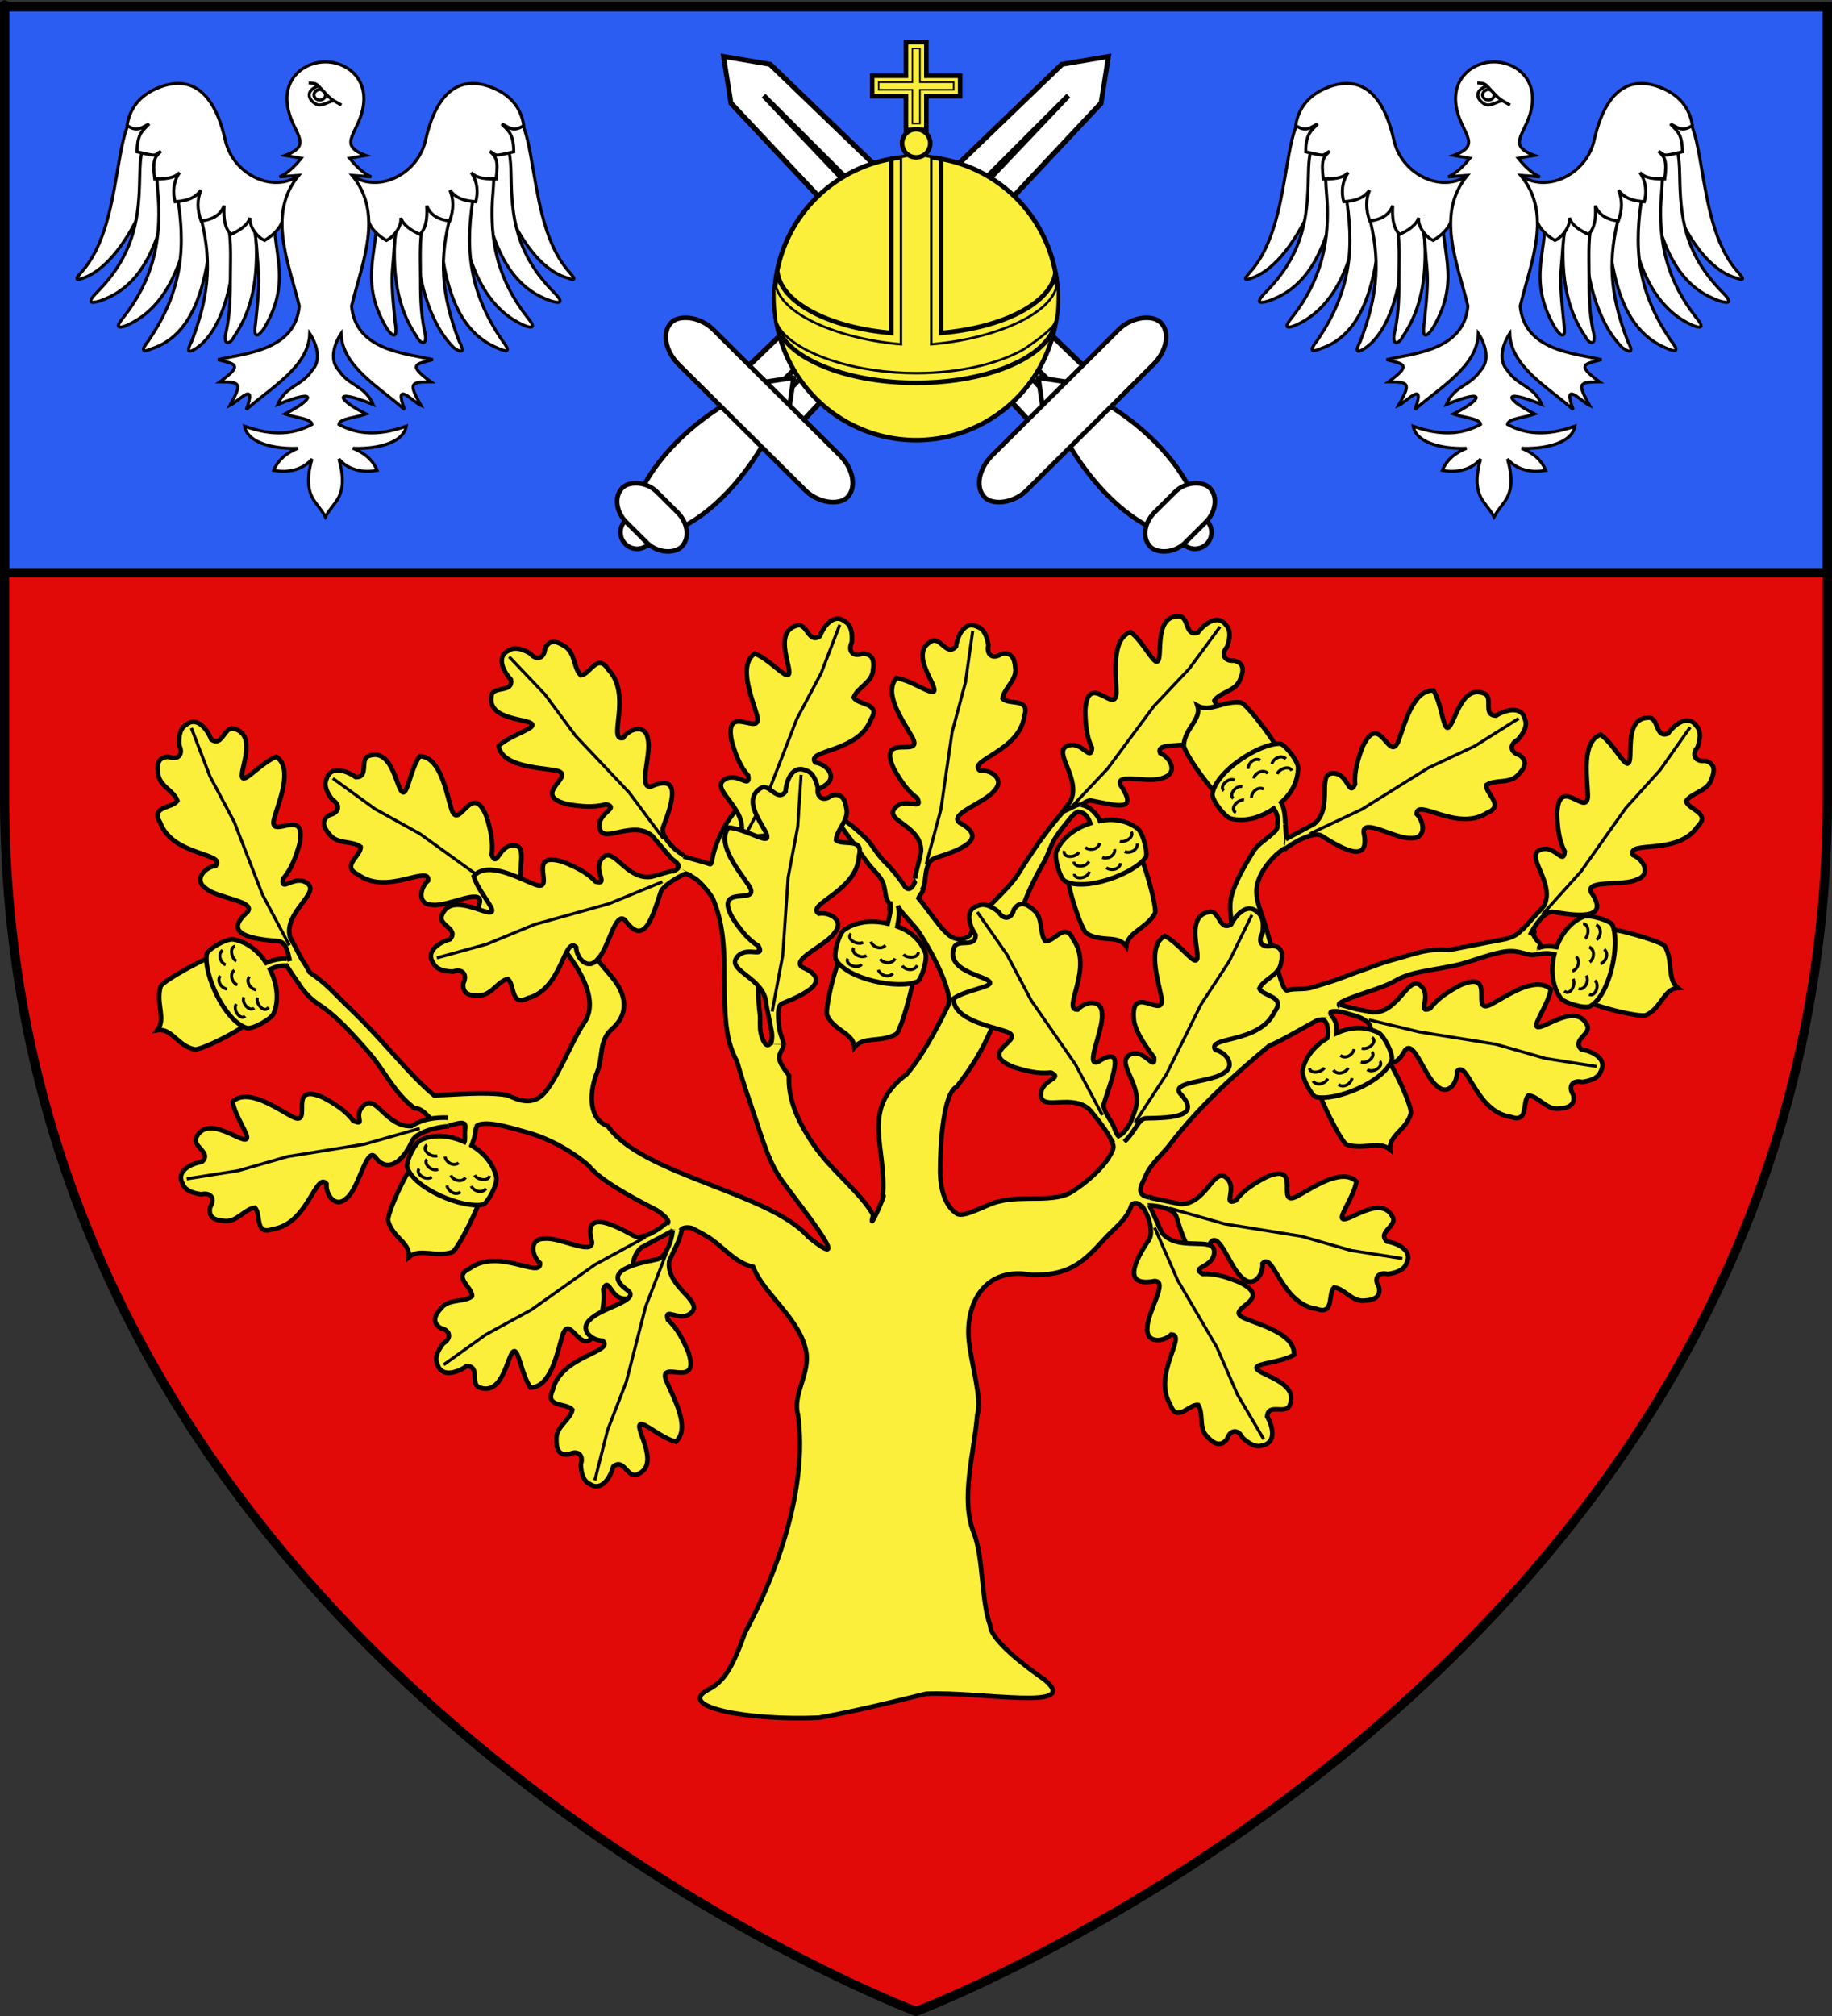 <?xml version="1.0" encoding="UTF-8" standalone="no"?>
<svg
   xmlns:ns="http://creativecommons.org/ns#"
   xmlns:dc="http://purl.org/dc/elements/1.1/"
   xmlns:cc="http://web.resource.org/cc/"
   xmlns:rdf="http://www.w3.org/1999/02/22-rdf-syntax-ns#"
   xmlns:svg="http://www.w3.org/2000/svg"
   xmlns="http://www.w3.org/2000/svg"
   xmlns:xlink="http://www.w3.org/1999/xlink"
   xmlns:sodipodi="http://sodipodi.sourceforge.net/DTD/sodipodi-0.dtd"
   xmlns:inkscape="http://www.inkscape.org/namespaces/inkscape"
   height="660"
   width="600"
   version="1.0"
   id="svg2"
   sodipodi:version="0.32"
   inkscape:version="0.45.1"
   sodipodi:docname="Blason_ville_ca_Baie-Saint-Paul_(Québec).svg"
   sodipodi:docbase="C:\Documents and Settings\Propriétaire\Mes documents\Armorial"
   inkscape:export-filename="/Users/olivier/Desktop/Blason Rouge/Blason_Vide_3D.png"
   inkscape:export-xdpi="144"
   inkscape:export-ydpi="144"
   inkscape:output_extension="org.inkscape.output.svg.inkscape">
  <rect width="100%" height="100%" fill="#333333" stroke="none"/>
  <sodipodi:namedview
     inkscape:window-height="712"
     inkscape:window-width="1024"
     inkscape:pageshadow="2"
     inkscape:pageopacity="0.0"
     guidetolerance="10.0"
     gridtolerance="10.0"
     objecttolerance="10.0"
     borderopacity="1.0"
     bordercolor="#666666"
     pagecolor="#ffffff"
     id="base"
     showgrid="false"
     height="660px"
     inkscape:zoom="0.89095454"
     inkscape:cx="522.3492"
     inkscape:cy="487.55917"
     inkscape:window-x="-4"
     inkscape:window-y="-4"
     inkscape:current-layer="layer4"
     showguides="true"
     inkscape:guide-bbox="true" />
  <desc
     id="desc4">Flag of Canton of Valais (Wallis)</desc>
  <defs
     id="defs6">
    <linearGradient
       id="linearGradient2893">
      <stop
         style="stop-color: white; stop-opacity: 0.314;"
         offset="0"
         id="stop2895" />
      <stop
         id="stop2897"
         offset="0.19"
         style="stop-color: white; stop-opacity: 0.251;" />
      <stop
         style="stop-color: rgb(107, 107, 107); stop-opacity: 0.125;"
         offset="0.6"
         id="stop2901" />
      <stop
         style="stop-color: black; stop-opacity: 0.125;"
         offset="1"
         id="stop2899" />
    </linearGradient>
    <radialGradient
       inkscape:collect="always"
       xlink:href="#linearGradient2893"
       id="radialGradient3163"
       gradientUnits="userSpaceOnUse"
       gradientTransform="matrix(1.353, 0, 0, 1.349, -77.629, -85.747)"
       cx="221.445"
       cy="226.331"
       fx="221.445"
       fy="226.331"
       r="300" />
  </defs>
  <g
     inkscape:groupmode="layer"
     id="layer3"
     inkscape:label="Fond écu"
     style="display:inline"
     sodipodi:insensitive="true">
    <path
       id="path2855"
       style="fill:#e20909;fill-opacity:1;fill-rule:evenodd;stroke:none;stroke-width:1px;stroke-linecap:butt;stroke-linejoin:miter;stroke-opacity:1"
       d="M 300,658.5 C 300,658.5 598.5,546.18 598.5,260.728 C 598.5,-24.723 598.5,2.176 598.5,2.176 L 1.5,2.176 L 1.5,260.728 C 1.5,546.18 300,658.5 300,658.5 z "
       sodipodi:nodetypes="cccccc" />
    <path
       style="fill:#2b5df2;fill-opacity:1;fill-rule:evenodd;stroke:#000000;stroke-width:3;stroke-linecap:butt;stroke-linejoin:miter;stroke-miterlimit:4;stroke-dasharray:none;stroke-opacity:1;display:inline"
       d="M 1.5,2.188 L 1.5,187.469 L 598.5,187.469 C 598.5,90.226 598.5,2.188 598.5,2.188 L 1.5,2.188 z "
       id="path3394" />
    <g
       id="g4750"
       transform="translate(-647.095,-245.429)"
       style="stroke:#000000;stroke-width:1.5;stroke-miterlimit:4;stroke-dasharray:none;stroke-opacity:1">
      <g
         transform="matrix(0.707,-0.707,0.707,0.707,39.129,781.848)"
         id="g4719"
         style="stroke:#000000;stroke-width:1.5;stroke-miterlimit:4;stroke-dasharray:none;stroke-opacity:1">
        <path
           id="path11046"
           style="fill:#ffffff;fill-opacity:1;fill-rule:nonzero;stroke:#000000;stroke-width:1.5;stroke-miterlimit:4;stroke-dasharray:none;stroke-opacity:1"
           d="M 955.775,394.958 C 960.397,381.016 966.234,381.051 970.61,395.046 C 974.986,409.042 976.328,426.245 971.48,440.186 C 966.633,454.126 958.764,454.08 953.936,440.082 C 949.109,426.083 951.153,408.9 955.775,394.958 z " />
        <path
           d="M 957.44,450.586 C 957.449,447.592 959.884,445.172 962.879,445.183 C 965.873,445.193 968.291,447.629 968.28,450.623 C 968.271,453.618 965.835,456.037 962.841,456.027 C 959.847,456.016 957.428,453.58 957.44,450.586 L 957.44,450.586 z "
           style="fill:#ffffff;fill-opacity:1;fill-rule:nonzero;stroke:#000000;stroke-width:1.5;stroke-miterlimit:4;stroke-dasharray:none;stroke-opacity:1"
           id="path11048" />
        <g
           transform="matrix(-0.437,0.394,-0.368,-0.337,1136.59,378.178)"
           id="g11050"
           style="fill:#ffffff;stroke:#000000;stroke-width:2.775;stroke-miterlimit:4;stroke-dasharray:none;stroke-opacity:1">
          <g
             transform="matrix(0.707,0.83,-0.602,0.707,232.234,-5.244)"
             id="g11052"
             style="fill:#ffffff;stroke:#000000;stroke-width:2.775;stroke-miterlimit:4;stroke-dasharray:none;stroke-opacity:1">
            <path
               d="M 100.799,172.636 L 142.215,172.636 L 136.215,478.452 L 121.507,504.889 L 106.799,478.452 L 100.799,172.636 z "
               style="fill:#ffffff;fill-opacity:1;fill-rule:nonzero;stroke:#000000;stroke-width:2.775;stroke-miterlimit:4;stroke-dasharray:none;stroke-opacity:1"
               id="path11054" />
            <path
               d="M 119.498,175.396 L 120.994,466.291 L 125.498,175.396 L 119.498,175.396 z "
               style="fill:#ffffff;fill-opacity:1;fill-rule:evenodd;stroke:#000000;stroke-width:2.775;stroke-linecap:butt;stroke-linejoin:miter;stroke-miterlimit:4;stroke-dasharray:none;stroke-opacity:1"
               id="path11056" />
            <path
               id="path11058"
               d="M 134.17,174.689 L 110.657,174.675 L 122.401,195.045 L 134.17,174.689 z "
               style="fill:#ffffff;fill-opacity:1;fill-rule:nonzero;stroke:#000000;stroke-width:2.775;stroke-linecap:butt;stroke-linejoin:round;stroke-miterlimit:4;stroke-dasharray:none;stroke-opacity:1" />
          </g>
        </g>
        <rect
           transform="matrix(1,3.46686e-3,-3.46686e-3,1,0,0)"
           ry="8.045"
           rx="11.443"
           y="382.591"
           x="923.597"
           height="16.09"
           width="81.245"
           id="rect11060"
           style="fill:#ffffff;fill-opacity:1;fill-rule:nonzero;stroke:#000000;stroke-width:1.5;stroke-linecap:butt;stroke-linejoin:round;stroke-miterlimit:4;stroke-dasharray:none;stroke-opacity:1" />
        <rect
           transform="matrix(1,3.46686e-3,-3.46686e-3,1,0,0)"
           ry="8.921"
           rx="8.921"
           y="433.311"
           x="950.717"
           height="14.098"
           width="27.351"
           id="rect11062"
           style="fill:#ffffff;fill-opacity:1;fill-rule:nonzero;stroke:#000000;stroke-width:1.5;stroke-linecap:butt;stroke-linejoin:round;stroke-miterlimit:4;stroke-dasharray:none;stroke-opacity:1" />
      </g>
      <g
         id="g4730"
         transform="matrix(-0.707,-0.707,-0.707,0.707,1855.06,781.848)"
         style="stroke:#000000;stroke-width:1.5;stroke-miterlimit:4;stroke-dasharray:none;stroke-opacity:1">
        <path
           d="M 955.775,394.958 C 960.397,381.016 966.234,381.051 970.61,395.046 C 974.986,409.042 976.328,426.245 971.48,440.186 C 966.633,454.126 958.764,454.08 953.936,440.082 C 949.109,426.083 951.153,408.9 955.775,394.958 z "
           style="fill:#ffffff;fill-opacity:1;fill-rule:nonzero;stroke:#000000;stroke-width:1.5;stroke-miterlimit:4;stroke-dasharray:none;stroke-opacity:1"
           id="path4732" />
        <path
           id="path4734"
           style="fill:#ffffff;fill-opacity:1;fill-rule:nonzero;stroke:#000000;stroke-width:1.5;stroke-miterlimit:4;stroke-dasharray:none;stroke-opacity:1"
           d="M 957.44,450.586 C 957.449,447.592 959.884,445.172 962.879,445.183 C 965.873,445.193 968.291,447.629 968.28,450.623 C 968.271,453.618 965.835,456.037 962.841,456.027 C 959.847,456.016 957.428,453.58 957.44,450.586 L 957.44,450.586 z " />
        <g
           style="fill:#ffffff;stroke:#000000;stroke-width:2.775;stroke-miterlimit:4;stroke-dasharray:none;stroke-opacity:1"
           id="g4736"
           transform="matrix(-0.437,0.394,-0.368,-0.337,1136.59,378.178)">
          <g
             style="fill:#ffffff;stroke:#000000;stroke-width:2.775;stroke-miterlimit:4;stroke-dasharray:none;stroke-opacity:1"
             id="g4738"
             transform="matrix(0.707,0.83,-0.602,0.707,232.234,-5.244)">
            <path
               id="path4740"
               style="fill:#ffffff;fill-opacity:1;fill-rule:nonzero;stroke:#000000;stroke-width:2.775;stroke-miterlimit:4;stroke-dasharray:none;stroke-opacity:1"
               d="M 100.799,172.636 L 142.215,172.636 L 136.215,478.452 L 121.507,504.889 L 106.799,478.452 L 100.799,172.636 z " />
            <path
               id="path4742"
               style="fill:#ffffff;fill-opacity:1;fill-rule:evenodd;stroke:#000000;stroke-width:2.775;stroke-linecap:butt;stroke-linejoin:miter;stroke-miterlimit:4;stroke-dasharray:none;stroke-opacity:1"
               d="M 119.498,175.396 L 120.994,466.291 L 125.498,175.396 L 119.498,175.396 z " />
            <path
               style="fill:#ffffff;fill-opacity:1;fill-rule:nonzero;stroke:#000000;stroke-width:2.775;stroke-linecap:butt;stroke-linejoin:round;stroke-miterlimit:4;stroke-dasharray:none;stroke-opacity:1"
               d="M 134.17,174.689 L 110.657,174.675 L 122.401,195.045 L 134.17,174.689 z "
               id="path4744" />
          </g>
        </g>
        <rect
           style="fill:#ffffff;fill-opacity:1;fill-rule:nonzero;stroke:#000000;stroke-width:1.5;stroke-linecap:butt;stroke-linejoin:round;stroke-miterlimit:4;stroke-dasharray:none;stroke-opacity:1"
           id="rect4746"
           width="81.245"
           height="16.09"
           x="923.597"
           y="382.591"
           rx="11.443"
           ry="8.045"
           transform="matrix(1,3.46686e-3,-3.46686e-3,1,0,0)" />
        <rect
           style="fill:#ffffff;fill-opacity:1;fill-rule:nonzero;stroke:#000000;stroke-width:1.5;stroke-linecap:butt;stroke-linejoin:round;stroke-miterlimit:4;stroke-dasharray:none;stroke-opacity:1"
           id="rect4748"
           width="27.351"
           height="14.098"
           x="950.717"
           y="433.311"
           rx="8.921"
           ry="8.921"
           transform="matrix(1,3.46686e-3,-3.46686e-3,1,0,0)" />
      </g>
    </g>
    <g
       id="g4451"
       transform="matrix(0.265,0,0,0.265,454.224,-11.896)"
       style="fill:#fcef3c;stroke:#000000;stroke-width:5.658;stroke-miterlimit:4;stroke-dasharray:none;stroke-opacity:1">
      <path
         transform="translate(-877.018,19.571)"
         d="M 470.282 393.993 A 175.093 175.093 0 1 1  120.096,393.993 A 175.093 175.093 0 1 1  470.282 393.993 z"
         sodipodi:ry="175.09311"
         sodipodi:rx="175.09311"
         sodipodi:cy="393.99316"
         sodipodi:cx="295.18903"
         id="path19117"
         style="fill:#fcef3c;fill-opacity:1;stroke:#000000;stroke-width:5.658;stroke-miterlimit:4;stroke-dasharray:none;stroke-opacity:1"
         sodipodi:type="arc" />
      <path
         id="path24964"
         d="M -581.827,238.477 C -592.311,238.477 -602.567,239.396 -612.546,241.165 L -612.546,456.259 C -689.805,449.657 -748.82,418.741 -753.296,380.946 C -755.289,391.514 -756.921,402.426 -756.921,413.571 C -756.921,421.359 -756.408,429.02 -755.421,436.54 C -754.11,443.691 -752.02,453.085 -747.608,460.54 C -725.681,493.737 -659.256,517.884 -581.671,517.884 C -510.015,517.884 -448.52,497.279 -422.483,467.977 C -418.981,464.036 -416.11,459.955 -413.952,455.727 C -410.838,449.626 -409.2,443.247 -408.358,436.696 C -407.128,429.271 -406.836,421.262 -406.733,413.571 C -406.733,402.768 -407.733,392.179 -409.608,381.915 C -414.986,419.323 -474.245,449.775 -551.108,456.259 L -551.108,241.165 C -561.087,239.396 -571.343,238.477 -581.827,238.477 z "
         style="fill:#fcef3c;fill-opacity:1;stroke:#000000;stroke-width:5.658;stroke-miterlimit:4;stroke-dasharray:none;stroke-opacity:1;display:inline" />
      <path
         sodipodi:nodetypes="ccccsscscccccccc"
         style="fill:#fcef3c;fill-opacity:1;stroke:#000000;stroke-width:3.018;stroke-miterlimit:4;stroke-dasharray:none;stroke-opacity:1;display:inline"
         d="M -581.827,236.233 C -592.311,236.233 -590.567,237.151 -600.546,238.92 L -600.546,470.259 C -677.805,463.657 -751.201,432.741 -755.677,394.946 C -757.67,405.514 -756.921,402.426 -756.921,413.571 C -756.921,421.359 -755.773,428.985 -755.421,436.54 C -754.974,446.132 -749.777,452.802 -743.239,459.304 C -714.461,486.83 -650.59,505.884 -581.671,505.884 C -528.47,505.884 -480.87,494.525 -449.224,476.683 C -442.783,472.646 -424.383,459.844 -415.083,450.367 C -410.889,446.693 -409.201,441.936 -408.358,436.696 C -407.128,429.271 -406.836,421.262 -406.733,413.571 C -406.733,402.768 -405.748,406.179 -407.624,395.915 C -413.002,433.323 -486.245,463.775 -563.108,470.259 L -563.108,238.92 C -573.087,237.151 -571.343,236.233 -581.827,236.233 z "
         id="path4198" />
      <path
         id="rect4200"
         d="M -594.395,96.761 L -594.395,138.471 L -636.127,138.471 L -636.127,163.749 L -594.395,163.749 L -594.395,205.46 L -569.139,205.46 L -569.139,163.749 L -527.407,163.749 L -527.407,138.471 L -569.139,138.471 L -569.139,96.761 L -594.395,96.761 z "
         style="fill:#fcef3c;fill-opacity:1;stroke:#000000;stroke-width:5.658;stroke-miterlimit:4;stroke-dasharray:none;stroke-opacity:1" />
      <path
         transform="translate(-893.231,39.47)"
         d="M 328.861 182.422 A 17.397 17.397 0 1 1  294.067,182.422 A 17.397 17.397 0 1 1  328.861 182.422 z"
         sodipodi:ry="17.397072"
         sodipodi:rx="17.397072"
         sodipodi:cy="182.42233"
         sodipodi:cx="311.46371"
         id="path4205"
         style="fill:#fcef3c;fill-opacity:1;stroke:#000000;stroke-width:5.658;stroke-miterlimit:4;stroke-dasharray:none;stroke-opacity:1"
         sodipodi:type="arc" />
      <path
         sodipodi:nodetypes="ccccccccccccc"
         style="fill:#fcef3c;fill-opacity:1;stroke:#000000;stroke-width:1.886;stroke-miterlimit:4;stroke-dasharray:none;stroke-opacity:1"
         d="M -586.395,104.761 L -586.395,146.471 L -628.127,146.471 L -628.127,155.749 L -586.395,155.749 L -586.395,197.46 L -577.139,197.46 L -577.139,155.749 L -535.407,155.749 L -535.407,146.471 L -577.139,146.471 L -577.139,104.761 L -586.395,104.761 z "
         id="path5208" />
    </g>
    <path
       sodipodi:type="arc"
       style="opacity:0.615;fill:#fcef3c;fill-opacity:0.991;fill-rule:evenodd;stroke:#000000;stroke-width:2.5;stroke-linecap:round;stroke-linejoin:round;stroke-miterlimit:4;stroke-dasharray:none;stroke-dashoffset:0;stroke-opacity:1"
       id="path13306"
       sodipodi:cx="-95.744682"
       sodipodi:cy="276.70212"
       sodipodi:rx="0"
       sodipodi:ry="4.7872343"
       d="M -95.745,281.381 A 0,4.787 0 1 1 -95.745,276.702 L -95.745,276.702 z"
       sodipodi:start="1.357941"
       sodipodi:end="6.2831853"
       transform="translate(327.686,-606.372)" />
  </g>
  <g
     inkscape:groupmode="layer"
     id="layer4"
     inkscape:label="Meubles"
     sodipodi:insensitive="true">
    <g
       inkscape:transform-center-y="-34.645875"
       inkscape:transform-center-x="-23.375863"
       transform="matrix(0.277,0.256,-0.256,0.277,231.049,-7.494)"
       id="g5077"
       style="fill:#fcef3c;stroke:#000000;stroke-width:3.975;stroke-miterlimit:4;stroke-dasharray:none;stroke-opacity:1;display:inline">
      <path
         style="fill:#fcef3c;fill-opacity:1;fill-rule:evenodd;stroke:#000000;stroke-width:3.975;stroke-linecap:butt;stroke-linejoin:miter;stroke-miterlimit:4;stroke-dasharray:none;stroke-opacity:1"
         d="M 713.92,106.309 C 701.48,103.513 699.067,118.721 700.114,127.565 C 694.318,138.598 684.667,121.605 677.878,128.925 C 662.081,143.935 693.763,164.767 691.264,170.044 C 689.557,173.648 670.44,165.632 656.87,166.979 C 648.539,183.075 672.906,202.496 683.548,213.891 C 696.978,229.26 651.861,216.235 674.188,243.658 C 681.841,251.669 690.099,259.533 700.611,263.557 C 708.593,274.04 689.227,264.141 683.523,277.172 C 678.016,289.749 713.326,289.608 718.416,310.999 L 720.716,334.644 L 729.152,334.952 C 726.56,325.197 724.838,301.486 731.201,297.56 C 751.355,285.124 768.184,277.109 740.69,270.455 C 729.363,265.545 758.209,253.037 763.636,240.504 C 770.422,228.778 756.561,223.281 747.11,226.678 C 734.049,220.668 776.657,201.95 772.691,171.145 C 773.918,154.196 757.375,165.522 750.678,161.233 C 749.463,152.52 757.809,143.867 755.285,134.38 C 753.412,128.928 750.137,118.503 739.877,124.003 C 734.174,130.5 727.413,128.172 727.143,119.491 C 724.673,113.851 720.807,106.85 713.92,106.309 z "
         id="path5079"
         sodipodi:nodetypes="cccsccccscccsccccccccc" />
      <path
         style="fill:#fcef3c;fill-rule:evenodd;stroke:#000000;stroke-width:2.65;stroke-linecap:butt;stroke-linejoin:miter;stroke-miterlimit:4;stroke-dasharray:none;stroke-opacity:1"
         d="M 722.277,317.364 L 722.734,267.567 L 715.424,200.411 L 715.881,155.639 L 710.856,110.868"
         id="path5081" />
    </g>
    <g
       inkscape:transform-center-y="-29.010898"
       inkscape:transform-center-x="30.368332"
       transform="matrix(-0.186,0.328,0.328,0.186,204.87,1.048)"
       id="g5083"
       style="fill:#fcef3c;stroke:#000000;stroke-width:3.975;stroke-miterlimit:4;stroke-dasharray:none;stroke-opacity:1;display:inline">
      <path
         style="fill:#fcef3c;fill-opacity:1;fill-rule:evenodd;stroke:#000000;stroke-width:3.975;stroke-linecap:butt;stroke-linejoin:miter;stroke-miterlimit:4;stroke-dasharray:none;stroke-opacity:1"
         d="M 713.92,106.309 C 701.48,103.513 699.067,118.721 700.114,127.565 C 694.318,138.598 684.667,121.605 677.878,128.925 C 662.081,143.935 693.763,164.767 691.264,170.044 C 689.557,173.648 670.44,165.632 656.87,166.979 C 648.539,183.075 672.906,202.496 683.548,213.891 C 696.978,229.26 651.861,216.235 674.188,243.658 C 681.841,251.669 690.099,259.533 700.611,263.557 C 708.593,274.04 689.227,264.141 683.523,277.172 C 678.016,289.749 713.326,289.608 718.416,310.999 L 719.549,340.78 L 724.35,339.89 C 721.758,330.135 721.738,313.202 728.101,309.276 C 748.255,296.84 768.793,281.606 741.3,274.952 C 729.973,270.042 758.209,253.037 763.636,240.504 C 770.422,228.778 756.561,223.281 747.11,226.678 C 734.049,220.668 776.657,201.95 772.691,171.145 C 773.918,154.196 757.375,165.522 750.678,161.233 C 749.463,152.52 757.809,143.867 755.285,134.38 C 753.412,128.928 750.137,118.503 739.877,124.003 C 734.174,130.5 727.413,128.172 727.143,119.491 C 724.673,113.851 720.807,106.85 713.92,106.309 z "
         id="path5085"
         sodipodi:nodetypes="cccsccccscccsccccccccc" />
      <path
         style="fill:#fcef3c;fill-rule:evenodd;stroke:#000000;stroke-width:2.65;stroke-linecap:butt;stroke-linejoin:miter;stroke-miterlimit:4;stroke-dasharray:none;stroke-opacity:1"
         d="M 722.277,317.364 L 722.734,267.567 L 715.424,200.411 L 715.881,155.639 L 710.856,110.868"
         id="path5087" />
    </g>
    <path
       style="fill:#fcef3c;fill-rule:evenodd;stroke:#000000;stroke-width:1.5;stroke-linecap:butt;stroke-linejoin:miter;stroke-miterlimit:4;stroke-dasharray:none;stroke-opacity:1"
       d="M 95.218,313.835 C 96.544,313.63 97.533,313.04 98.222,313.374 C 98.911,313.708 101.42,318.333 101.42,318.333 C 107.246,322.29 109.331,325.112 114.747,330.298 C 125.951,341.028 133.836,351.709 142.152,358.571 C 149.828,358.391 158.511,357.341 165.942,358.495 C 167.239,358.697 172.84,362.669 177.392,358.689 C 182.163,354.517 187.144,340.858 191.329,334.818 C 201.103,320.709 167.71,294.085 170.711,295.167 C 175.261,286.256 189.769,307.639 199.902,319.259 C 206.261,326.552 205.302,332.635 200.379,336.926 C 196.075,340.677 197.501,346.295 195.702,350.684 C 192.33,358.909 193.396,366.759 199.055,368.62 C 209.983,384.637 252.155,390.411 264.806,404.983 C 282.456,419.326 258.705,390.781 254.939,384.824 C 251.669,379.58 249.828,373.423 247.779,367.307 C 245.585,360.757 243.241,354.209 241.39,347.509 C 238.026,341.425 237.699,335.177 237.389,329.14 C 236.785,317.374 238.465,305.853 233.402,294.017 C 232.208,292.216 230.649,290.202 228.63,288.369 C 227.23,287.098 224.48,285.826 221.84,284.8 C 222.52,281.363 219.693,278.179 223.72,280.306 C 226.024,281.128 230.208,282.038 232.463,282.888 C 233.286,283.153 233.075,281.047 234.067,278.002 C 235.378,273.976 237.933,268.062 243.494,262.598 C 250.844,257.623 255.886,250.19 259.345,242.719 C 265.05,230.397 260.557,217.692 260.903,216.025 C 264.551,211.156 270.892,225.596 265.94,240.181 C 263.345,247.825 261.323,256.173 252.651,262.641 C 241.938,275.104 241.24,285.262 242.713,285.5 C 247.082,287.324 246.37,293.496 246.622,299.991 C 250.508,311.004 247.259,320.368 248.888,332.205 C 249.072,333.543 248.72,336.193 249.163,338.209 C 249.873,341.437 251.537,343.656 252.531,340.92 C 252.747,341.397 256.436,341.072 256.652,341.53 C 256.841,342.744 255.767,343.942 255.363,345.22 C 254.772,347.092 256.284,349.059 256.486,349.396 C 257.343,350.819 257.362,350.494 258.398,352.092 C 258.243,355.594 258.795,358.918 259.869,362.153 C 261.295,366.448 263.642,370.586 266.482,374.778 C 272.222,383.25 282.029,390.554 285.993,397.787 C 283.783,405.286 290.797,389.119 289.118,391.746 C 290.58,375.325 281.412,363.361 296.892,351.724 C 301.627,346.382 306.695,337.037 310.509,329.2 C 311.897,326.348 308.139,316.567 301.387,305.835 C 299.583,302.969 296.369,300.219 294.412,297.294 C 291.15,299.202 291.118,298.376 291.498,295.951 C 289.171,293.591 290.624,290.56 288.224,287.287 C 286.9,285.48 285.29,284.077 284.096,282.402 C 278.354,274.352 273.969,268.54 273.969,268.54 C 274.258,267.215 276.292,267.483 283.568,274.416 C 285.594,276.348 287.109,279.64 290.111,282.541 C 292.17,284.53 294.367,287.282 296.582,290.539 C 298.657,292.463 300.256,287.711 300.138,286.654 C 302.521,286.735 302.071,288.869 302.644,289.589 C 302.427,291.302 302.265,291.782 301.412,292.968 C 300.999,293.543 300.799,294.04 300.799,294.04 C 301.556,294.916 302.396,296 303.274,297.164 C 305.752,300.446 308.541,304.365 310.686,306.081 C 314.428,309.073 317.931,306.323 317.966,305.664 C 320.575,298.054 329.631,292.532 333.738,285.679 C 335.718,282.375 337.739,279.6 339.422,276.991 C 340.521,275.288 341.766,273.796 342.965,272.134 C 344.531,269.963 346.118,268.232 348.207,265.733 C 354.14,262.938 352.809,263.134 354.926,263.911 C 355.704,264.196 355.407,264.253 354.991,264.762 C 354.67,265.269 353.556,265.701 352.987,265.846 C 351.562,266.21 350.114,268.456 348.785,270.038 C 347.474,271.599 346.278,273.265 345.333,274.814 C 344.146,276.761 343.098,280.177 342.045,281.994 C 334.986,294.181 331.944,304.17 329.9,317.44 C 327.637,332.129 322.992,343.517 313.314,355.774 C 308.951,357.955 307.932,374.109 307.899,383.013 C 307.876,389.144 309.45,394.847 313.403,397.341 C 315.817,398.863 323.584,393.977 327.214,393.333 C 335.259,391.249 345.161,393.925 351.171,390.114 C 353.514,388.629 356.803,386.179 359.612,383.298 C 361.635,381.222 363.408,378.922 364.397,376.598 C 364.765,375.734 364.747,374.916 364.223,374.155 C 363.138,372.111 364.716,373.482 365.627,371.874 C 367.056,372.615 370.197,369.206 370.794,368.305 C 371.541,367.576 373.478,361.686 374.224,360.952 C 385.257,350.104 390.076,342.265 402.41,332.929 C 403.891,331.809 403.656,317.829 403.339,303.107 C 403.277,300.217 402.463,297.06 403.202,293.846 C 404.372,288.755 407.643,283.521 410.329,278.98 C 411.943,276.253 415.164,274.569 417.148,272.523 C 418.192,271.709 418.514,271.01 418.291,269.737 C 418.189,269.154 419.005,268.688 419.638,268.309 C 420.144,268.567 420.774,268.748 420.851,269.191 C 421.216,271.276 421.091,274.702 421.531,275.573 C 420.022,277.316 423.309,274.932 421.6,277.314 C 418.726,278.536 413.349,283.636 411.837,289.225 C 410.687,293.475 412.818,298.008 413.889,301.332 C 417.183,311.556 419.763,324.998 421.628,324.192 C 424.162,323.48 427.32,324.119 429.966,323.222 C 432.245,322.449 435.262,321.63 437.606,320.801 C 439.961,319.968 443.467,318.564 445.869,317.75 C 449.428,316.544 452.231,315.283 455.842,314.327 C 463.196,312.379 467.258,310.384 474.452,311.032 C 477.125,310.581 487.049,308.5 492.052,307.622 C 497.113,306.733 498.429,304.272 498.429,304.272 C 502.297,303.9 503.181,304.874 502.162,305.611 C 502.873,308.488 505.133,308.416 504.208,309.994 C 503.552,311.112 505.439,311.932 503.029,312.493 C 500.148,313.163 498.387,311.055 493.641,311.448 C 489.383,311.802 482.179,314.633 478.63,315.556 C 470.977,317.546 462.911,317.748 457.36,320.868 C 452.422,323.877 443.155,325.734 438.703,328.425 C 437.83,329.572 440.609,330.213 439.171,331.05 C 437.451,331.321 434.114,330.156 436.661,333.388 C 435.169,334.226 432.677,333.365 431.134,334.175 C 427.459,336.102 419.866,340.636 415.629,342.414 C 405.914,350.488 393.1,361.621 383.294,374.536 C 380.49,378.228 376.543,381.293 375.046,385.369 C 374.467,386.947 370.952,391.573 377.055,392.062 C 378.08,395.028 375.941,396.18 373.77,395.079 C 372.918,393.358 370.855,393.75 370.539,394.638 C 369.07,399.345 364.579,402.447 361.978,405.341 C 354.467,413.699 350.007,417.533 337.914,417.404 C 322.807,414.455 316.001,426.37 317.342,439.111 C 318.151,446.802 321.706,457.969 320.071,463.175 C 319.076,475.556 314.492,490.676 318.888,501.713 C 322.155,509.914 321.235,523.608 324.299,532.138 C 324.372,536.874 336.038,545.712 342.12,549.914 C 354.576,560.417 320.854,553.639 303.251,554.513 C 290.048,557.786 278.544,560.485 268.288,562.327 C 245.615,563.375 220.871,558.881 232.013,553.121 C 236.893,550.551 239.533,546.886 244.013,534.488 C 249.422,524.361 254.437,512.721 257.783,500.72 C 261.285,488.159 262.958,475.203 261.341,463.175 C 259.492,456.409 265.314,449.863 264.023,442.543 C 262.132,431.821 249.987,423.524 246.658,414.762 C 240.578,413.395 236.695,407.894 231.722,404.865 C 230.461,404.097 228.835,403.211 226.962,402.234 C 225.811,401.634 222.782,401.594 222.862,403.312 C 221.079,403.858 218.279,402.987 217.996,400.863 C 220.637,400.241 216.475,396.91 214.778,396.036 C 205.752,391.392 196.305,386.123 192.821,381.635 C 192.821,381.635 184.413,373.906 172.38,370.637 C 167.433,369.293 157.677,366.128 155.683,369.082 C 154.56,368.994 153.437,368.922 152.32,368.865 C 152.615,366.221 147.922,368.693 145.788,368.676 C 141.322,368.642 139.477,362.639 135.796,362.844 C 128.817,357.537 126.231,350.839 120.731,344.49 C 104.673,325.952 105.129,331.433 98.888,323.596 C 97.594,321.607 95.756,319.141 94.114,316.501 C 93.584,315.649 92.336,314.201 93.153,314.107 C 94.2,313.986 94.537,313.94 95.218,313.835 z "
       id="path5058"
       sodipodi:nodetypes="cscsccsscssscccscscccccscscscccssccsccssccccsccsscsscccscsscssscscssssscsscssscccccscccscsccscccccscsscssssccccccsccccscscsccccccscscccccccsccscscsss" />
    <g
       inkscape:transform-center-y="-38.16063"
       inkscape:transform-center-x="14.766096"
       transform="matrix(-0.335,0.174,0.174,0.335,281.518,77.498)"
       id="g5089"
       style="fill:#fcef3c;stroke:#000000;stroke-width:3.975;stroke-miterlimit:4;stroke-dasharray:none;stroke-opacity:1;display:inline">
      <path
         style="fill:#fcef3c;fill-opacity:1;fill-rule:evenodd;stroke:#000000;stroke-width:3.975;stroke-linecap:butt;stroke-linejoin:miter;stroke-miterlimit:4;stroke-dasharray:none;stroke-opacity:1"
         d="M 728.218,329.702 C 725.626,319.946 723.565,313.093 729.928,309.166 C 750.083,296.73 768.793,281.606 741.3,274.952 C 729.973,270.042 758.209,253.037 763.636,240.504 C 770.422,228.778 756.561,223.281 747.11,226.678 C 734.049,220.668 776.657,201.95 772.691,171.145 C 773.918,154.196 757.375,165.522 750.678,161.233 C 749.463,152.52 757.809,143.867 755.285,134.38 C 753.412,128.928 750.137,118.503 739.877,124.003 C 734.174,130.5 727.413,128.172 727.143,119.491 C 724.673,113.851 720.807,106.85 713.92,106.309 C 701.48,103.513 699.067,118.721 700.114,127.565 C 694.318,138.598 684.667,121.605 677.878,128.925 C 662.081,143.935 693.763,164.767 691.264,170.044 C 689.557,173.648 670.44,165.632 656.87,166.979 C 648.539,183.075 672.906,202.496 683.548,213.891 C 696.978,229.26 651.861,216.235 674.188,243.658 C 681.841,251.669 690.099,259.533 700.611,263.557 C 708.593,274.04 689.227,264.141 683.523,277.172 C 678.016,289.749 713.326,289.608 718.416,310.999 L 718.325,333.889"
         id="path5091"
         sodipodi:nodetypes="cscccccccccccsccccscc" />
      <path
         style="fill:#fcef3c;fill-rule:evenodd;stroke:#000000;stroke-width:2.65;stroke-linecap:butt;stroke-linejoin:miter;stroke-miterlimit:4;stroke-dasharray:none;stroke-opacity:1"
         d="M 722.277,317.364 L 722.734,267.567 L 715.424,200.411 L 715.881,155.639 L 710.856,110.868"
         id="path5093" />
    </g>
    <g
       transform="matrix(0.283,0.25,-0.25,0.283,380.069,29.009)"
       id="g5065"
       style="fill:#fcef3c;stroke:#000000;stroke-width:3.975;stroke-miterlimit:4;stroke-dasharray:none;stroke-opacity:1;display:inline"
       inkscape:transform-center-x="-28.285046"
       inkscape:transform-center-y="-35.972523">
      <path
         style="fill:#fcef3c;fill-opacity:1;fill-rule:evenodd;stroke:#000000;stroke-width:3.975;stroke-linecap:butt;stroke-linejoin:miter;stroke-miterlimit:4;stroke-dasharray:none;stroke-opacity:1"
         d="M 726.055,337.889 C 723.463,328.134 721.738,313.202 728.101,309.276 C 748.255,296.84 768.793,281.606 741.3,274.952 C 729.973,270.042 758.209,253.037 763.636,240.504 C 770.422,228.778 756.561,223.281 747.11,226.678 C 734.049,220.668 776.657,201.95 772.691,171.145 C 773.918,154.196 757.375,165.522 750.678,161.233 C 749.463,152.52 757.809,143.867 755.285,134.38 C 753.412,128.928 750.137,118.503 739.877,124.003 C 734.174,130.5 727.413,128.172 727.143,119.491 C 724.673,113.851 720.807,106.85 713.92,106.309 C 701.48,103.513 699.067,118.721 700.114,127.565 C 694.318,138.598 684.667,121.605 677.878,128.925 C 662.081,143.935 693.763,164.767 691.264,170.044 C 689.557,173.648 670.44,165.632 656.87,166.979 C 648.539,183.075 672.906,202.496 683.548,213.891 C 696.978,229.26 651.861,216.235 674.188,243.658 C 681.841,251.669 690.099,259.533 700.611,263.557 C 708.593,274.04 689.227,264.141 683.523,277.172 C 678.016,289.749 713.326,289.608 718.416,310.999 L 718.073,339.108"
         id="path5067"
         sodipodi:nodetypes="cscccccccccccsccccscc" />
      <path
         style="fill:#fcef3c;fill-rule:evenodd;stroke:#000000;stroke-width:2.65;stroke-linecap:butt;stroke-linejoin:miter;stroke-miterlimit:4;stroke-dasharray:none;stroke-opacity:1"
         d="M 722.277,317.364 L 722.734,267.567 L 715.424,200.411 L 715.881,155.639 L 710.856,110.868"
         id="path5069" />
    </g>
    <g
       transform="matrix(0.164,0.34,-0.34,0.164,418.518,-24.68)"
       id="g5071"
       style="fill:#fcef3c;stroke:#000000;stroke-width:3.975;stroke-miterlimit:4;stroke-dasharray:none;stroke-opacity:1;display:inline">
      <path
         style="fill:#fcef3c;fill-opacity:1;fill-rule:evenodd;stroke:#000000;stroke-width:3.975;stroke-linecap:butt;stroke-linejoin:miter;stroke-miterlimit:4;stroke-dasharray:none;stroke-opacity:1"
         d="M 725.07,343.538 C 722.478,333.783 721.738,313.202 728.101,309.276 C 748.255,296.84 768.793,281.606 741.3,274.952 C 729.973,270.042 758.209,253.037 763.636,240.504 C 770.422,228.778 756.561,223.281 747.11,226.678 C 734.049,220.668 776.657,201.95 772.691,171.145 C 773.918,154.196 757.375,165.522 750.678,161.233 C 749.463,152.52 757.809,143.867 755.285,134.38 C 753.412,128.928 750.137,118.503 739.877,124.003 C 734.174,130.5 727.413,128.172 727.143,119.491 C 724.673,113.851 720.807,106.85 713.92,106.309 C 701.48,103.513 699.067,118.721 700.114,127.565 C 694.318,138.598 684.667,121.605 677.878,128.925 C 662.081,143.935 693.763,164.767 691.264,170.044 C 689.557,173.648 670.44,165.632 656.87,166.979 C 648.539,183.075 672.906,202.496 683.548,213.891 C 696.978,229.26 651.861,216.235 674.188,243.658 C 681.841,251.669 690.099,259.533 700.611,263.557 C 708.593,274.04 689.227,264.141 683.523,277.172 C 678.016,289.749 711.074,289.144 716.164,310.534 L 717.352,338.485"
         id="path5073"
         sodipodi:nodetypes="cscccccccccccsccccscc" />
      <path
         style="fill:#fcef3c;fill-rule:evenodd;stroke:#000000;stroke-width:2.65;stroke-linecap:butt;stroke-linejoin:miter;stroke-miterlimit:4;stroke-dasharray:none;stroke-opacity:1"
         d="M 722.277,317.364 L 722.734,267.567 L 715.424,200.411 L 715.881,155.639 L 710.856,110.868"
         id="path5075" />
    </g>
    <g
       inkscape:transform-center-y="6.5732994"
       inkscape:transform-center-x="39.586552"
       transform="matrix(9.99868e-2,0.364,0.364,-9.99868e-2,-50.286,138.26)"
       id="g5095"
       style="fill:#fcef3c;stroke:#000000;stroke-width:3.975;stroke-miterlimit:4;stroke-dasharray:none;stroke-opacity:1;display:inline">
      <path
         style="fill:#fcef3c;fill-opacity:1;fill-rule:evenodd;stroke:#000000;stroke-width:3.975;stroke-linecap:butt;stroke-linejoin:miter;stroke-miterlimit:4;stroke-dasharray:none;stroke-opacity:1"
         d="M 727.214,342.375 C 724.622,332.62 724.892,313.367 730.636,308.58 C 749.815,292.595 749.972,278.599 736.04,273.671 C 724.713,268.761 758.209,253.037 763.636,240.504 C 770.422,228.778 756.561,223.281 747.11,226.678 C 734.049,220.668 776.657,201.95 772.691,171.145 C 773.918,154.196 757.375,165.522 750.678,161.233 C 749.463,152.52 757.809,143.867 755.285,134.38 C 753.412,128.928 750.137,118.503 739.877,124.003 C 734.174,130.5 727.413,128.172 727.143,119.491 C 724.673,113.851 720.807,106.85 713.92,106.309 C 701.48,103.513 699.067,118.721 700.114,127.565 C 694.318,138.598 684.667,121.605 677.878,128.925 C 662.081,143.935 693.763,164.767 691.264,170.044 C 689.557,173.648 670.44,165.632 656.87,166.979 C 648.539,183.075 672.906,202.496 683.548,213.891 C 696.978,229.26 651.861,216.235 674.188,243.658 C 681.841,251.669 690.099,259.533 700.611,263.557 C 708.593,274.04 695.59,263.483 689.885,276.514 C 684.379,289.091 713.326,289.608 718.416,310.999 C 714.794,322.934 716.667,333.359 719.739,343.454"
         id="path5097"
         sodipodi:nodetypes="cscccccccccccsccccscc" />
      <path
         style="fill:#fcef3c;fill-rule:evenodd;stroke:#000000;stroke-width:2.65;stroke-linecap:butt;stroke-linejoin:miter;stroke-miterlimit:4;stroke-dasharray:none;stroke-opacity:1"
         d="M 722.277,317.364 L 722.734,267.567 L 715.424,200.411 L 715.881,155.639 L 710.856,110.868"
         id="path5099" />
    </g>
    <g
       inkscape:transform-center-y="11.169115"
       inkscape:transform-center-x="39.030013"
       transform="matrix(0.14,0.35,0.35,-0.14,4.741,80.323)"
       id="g5101"
       style="fill:#fcef3c;stroke:#000000;stroke-width:3.975;stroke-miterlimit:4;stroke-dasharray:none;stroke-opacity:1;display:inline">
      <path
         style="fill:#fcef3c;fill-opacity:1;fill-rule:evenodd;stroke:#000000;stroke-width:3.975;stroke-linecap:butt;stroke-linejoin:miter;stroke-miterlimit:4;stroke-dasharray:none;stroke-opacity:1"
         d="M 726.317,343.308 C 725.719,341.059 722.99,339.953 723.186,337.18 C 723.659,330.485 725.59,316.471 730.068,312.694 C 748.171,297.424 768.793,281.606 741.3,274.952 C 729.973,270.042 758.209,253.037 763.636,240.504 C 770.422,228.778 756.561,223.281 747.11,226.678 C 734.049,220.668 776.657,201.95 772.691,171.145 C 773.918,154.196 757.375,165.522 750.678,161.233 C 749.463,152.52 757.809,143.867 755.285,134.38 C 753.412,128.928 750.137,118.503 739.877,124.003 C 734.174,130.5 727.413,128.172 727.143,119.491 C 724.673,113.851 720.807,106.85 713.92,106.309 C 701.48,103.513 699.067,118.721 700.114,127.565 C 694.318,138.598 684.667,121.605 677.878,128.925 C 662.081,143.935 693.763,164.767 691.264,170.044 C 689.557,173.648 670.44,165.632 656.87,166.979 C 648.539,183.075 672.906,202.496 683.548,213.891 C 696.978,229.26 651.861,216.235 674.188,243.658 C 681.841,251.669 690.099,259.533 700.611,263.557 C 708.593,274.04 689.227,264.141 683.523,277.172 C 678.016,289.749 709.563,288.71 714.653,310.101 C 715.663,317.587 716.888,335.556 717.328,328.6 C 716.997,331.649 717.045,336.147 714.751,334.29"
         id="path5103"
         sodipodi:nodetypes="csscccccccccccsccccsccc" />
      <path
         style="fill:#fcef3c;fill-rule:evenodd;stroke:#000000;stroke-width:2.65;stroke-linecap:butt;stroke-linejoin:miter;stroke-miterlimit:4;stroke-dasharray:none;stroke-opacity:1"
         d="M 722.277,317.364 L 722.734,267.567 L 715.424,200.411 L 715.881,155.639 L 710.856,110.868"
         id="path5105" />
    </g>
    <g
       style="fill:#fcef3c;stroke:#000000;stroke-width:3.975;stroke-miterlimit:4;stroke-dasharray:none;stroke-opacity:1;display:inline"
       id="g5389"
       transform="matrix(-9.99868e-2,0.364,-0.364,-9.99868e-2,570.71,164.36)"
       inkscape:transform-center-x="-39.586547"
       inkscape:transform-center-y="6.573295">
      <path
         sodipodi:nodetypes="cscccccccccccsccccscc"
         id="path5391"
         d="M 724.965,336.177 C 722.373,326.422 721.738,313.202 728.101,309.276 C 748.255,296.84 768.793,281.606 741.3,274.952 C 729.973,270.042 758.209,253.037 763.636,240.504 C 770.422,228.778 756.561,223.281 747.11,226.678 C 734.049,220.668 776.657,201.95 772.691,171.145 C 773.918,154.196 757.375,165.522 750.678,161.233 C 749.463,152.52 757.809,143.867 755.285,134.38 C 753.412,128.928 750.137,118.503 739.877,124.003 C 734.174,130.5 727.413,128.172 727.143,119.491 C 724.673,113.851 720.807,106.85 713.92,106.309 C 701.48,103.513 699.067,118.721 700.114,127.565 C 694.318,138.598 684.667,121.605 677.878,128.925 C 662.081,143.935 693.763,164.767 691.264,170.044 C 689.557,173.648 670.44,165.632 656.87,166.979 C 648.539,183.075 672.906,202.496 683.548,213.891 C 696.978,229.26 651.861,216.235 674.188,243.658 C 681.841,251.669 690.099,259.533 700.611,263.557 C 708.593,274.04 689.227,264.141 683.523,277.172 C 678.016,289.749 711.178,287.745 716.268,309.135 L 717.972,336.033"
         style="fill:#fcef3c;fill-opacity:1;fill-rule:evenodd;stroke:#000000;stroke-width:3.975;stroke-linecap:butt;stroke-linejoin:miter;stroke-miterlimit:4;stroke-dasharray:none;stroke-opacity:1" />
      <path
         id="path5393"
         d="M 722.277,317.364 L 722.734,267.567 L 715.424,200.411 L 715.881,155.639 L 710.856,110.868"
         style="fill:#fcef3c;fill-rule:evenodd;stroke:#000000;stroke-width:2.65;stroke-linecap:butt;stroke-linejoin:miter;stroke-miterlimit:4;stroke-dasharray:none;stroke-opacity:1" />
    </g>
    <g
       style="fill:#fcef3c;stroke:#000000;stroke-width:3.975;stroke-miterlimit:4;stroke-dasharray:none;stroke-opacity:1;display:inline"
       id="g5395"
       transform="matrix(-0.344,0.154,-0.154,-0.344,675.493,399.829)"
       inkscape:transform-center-x="-26.14116"
       inkscape:transform-center-y="32.367038">
      <path
         sodipodi:nodetypes="cscccccccccccsccccscc"
         id="path5397"
         d="M 724.817,339.812 C 722.225,330.056 724.7,313.664 731.063,309.738 C 751.217,297.302 768.793,281.606 741.3,274.952 C 729.973,270.042 758.209,253.037 763.636,240.504 C 770.422,228.778 756.561,223.281 747.11,226.678 C 734.049,220.668 776.657,201.95 772.691,171.145 C 773.918,154.196 757.375,165.522 750.678,161.233 C 749.463,152.52 757.809,143.867 755.285,134.38 C 753.412,128.928 750.137,118.503 739.877,124.003 C 734.174,130.5 727.413,128.172 727.143,119.491 C 724.673,113.851 720.807,106.85 713.92,106.309 C 701.48,103.513 699.067,118.721 700.114,127.565 C 694.318,138.598 684.667,121.605 677.878,128.925 C 662.081,143.935 693.763,164.767 691.264,170.044 C 689.557,173.648 670.44,165.632 656.87,166.979 C 648.539,183.075 672.906,202.496 683.548,213.891 C 696.978,229.26 651.861,216.235 674.188,243.658 C 681.841,251.669 690.099,259.533 700.611,263.557 C 708.593,274.04 689.227,264.141 683.523,277.172 C 678.016,289.749 713.326,289.608 718.416,310.999 L 718.464,337.414"
         style="fill:#fcef3c;fill-opacity:1;fill-rule:evenodd;stroke:#000000;stroke-width:3.975;stroke-linecap:butt;stroke-linejoin:miter;stroke-miterlimit:4;stroke-dasharray:none;stroke-opacity:1" />
      <path
         id="path5399"
         d="M 722.277,317.364 L 722.734,267.567 L 715.424,200.411 L 715.881,155.639 L 710.856,110.868"
         style="fill:#fcef3c;fill-rule:evenodd;stroke:#000000;stroke-width:2.65;stroke-linecap:butt;stroke-linejoin:miter;stroke-miterlimit:4;stroke-dasharray:none;stroke-opacity:1" />
    </g>
    <g
       style="fill:#fcef3c;stroke:#000000;stroke-width:3.975;stroke-miterlimit:4;stroke-dasharray:none;stroke-opacity:1;display:inline"
       id="g5401"
       transform="matrix(-0.184,-0.33,0.33,-0.184,239.523,701.768)"
       inkscape:transform-center-x="30.525122"
       inkscape:transform-center-y="28.734932">
      <path
         sodipodi:nodetypes="cscccccccccccsccccscc"
         id="path5403"
         d="M 724.35,339.89 C 721.758,330.135 721.738,313.202 728.101,309.276 C 748.255,296.84 768.793,281.606 741.3,274.952 C 729.973,270.042 758.209,253.037 763.636,240.504 C 770.422,228.778 756.561,223.281 747.11,226.678 C 734.049,220.668 776.657,201.95 772.691,171.145 C 773.918,154.196 757.375,165.522 750.678,161.233 C 749.463,152.52 757.809,143.867 755.285,134.38 C 753.412,128.928 750.137,118.503 739.877,124.003 C 734.174,130.5 727.413,128.172 727.143,119.491 C 724.673,113.851 720.807,106.85 713.92,106.309 C 701.48,103.513 699.067,118.721 700.114,127.565 C 694.318,138.598 684.667,121.605 677.878,128.925 C 662.081,143.935 693.763,164.767 691.264,170.044 C 689.557,173.648 670.44,165.632 656.87,166.979 C 648.539,183.075 672.906,202.496 683.548,213.891 C 696.978,229.26 651.861,216.235 674.188,243.658 C 681.841,251.669 690.099,259.533 700.611,263.557 C 708.593,274.04 689.227,264.141 683.523,277.172 C 678.016,289.749 711.029,288.33 716.119,309.72 L 715.566,340.368"
         style="fill:#fcef3c;fill-opacity:1;fill-rule:evenodd;stroke:#000000;stroke-width:3.975;stroke-linecap:butt;stroke-linejoin:miter;stroke-miterlimit:4;stroke-dasharray:none;stroke-opacity:1" />
      <path
         id="path5405"
         d="M 722.277,317.364 L 722.734,267.567 L 715.424,200.411 L 715.881,155.639 L 710.856,110.868"
         style="fill:#fcef3c;fill-rule:evenodd;stroke:#000000;stroke-width:2.65;stroke-linecap:butt;stroke-linejoin:miter;stroke-miterlimit:4;stroke-dasharray:none;stroke-opacity:1" />
    </g>
    <g
       inkscape:transform-center-y="39.169922"
       inkscape:transform-center-x="10.38378"
       transform="matrix(-0.353,-0.133,0.133,-0.353,431,618.319)"
       id="g5107"
       style="fill:#fcef3c;stroke:#000000;stroke-width:3.975;stroke-miterlimit:4;stroke-dasharray:none;stroke-opacity:1;display:inline">
      <path
         style="fill:#fcef3c;fill-opacity:1;fill-rule:evenodd;stroke:#000000;stroke-width:3.975;stroke-linecap:butt;stroke-linejoin:miter;stroke-miterlimit:4;stroke-dasharray:none;stroke-opacity:1"
         d="M 724.01,337.491 C 721.418,327.735 721.738,313.202 728.101,309.276 C 748.255,296.84 768.793,281.606 741.3,274.952 C 729.973,270.042 758.209,253.037 763.636,240.504 C 770.422,228.778 756.561,223.281 747.11,226.678 C 734.049,220.668 776.657,201.95 772.691,171.145 C 773.918,154.196 757.375,165.522 750.678,161.233 C 749.463,152.52 757.809,143.867 755.285,134.38 C 753.412,128.928 750.137,118.503 739.877,124.003 C 734.174,130.5 727.413,128.172 727.143,119.491 C 724.673,113.851 720.807,106.85 713.92,106.309 C 701.48,103.513 699.067,118.721 700.114,127.565 C 694.318,138.598 684.667,121.605 677.878,128.925 C 662.081,143.935 693.763,164.767 691.264,170.044 C 689.557,173.648 670.44,165.632 656.87,166.979 C 648.539,183.075 672.906,202.496 683.548,213.891 C 696.978,229.26 651.861,216.235 674.188,243.658 C 681.841,251.669 690.099,259.533 700.611,263.557 C 708.593,274.04 689.227,264.141 683.523,277.172 C 678.016,289.749 712.342,289.978 717.431,311.369 C 717.295,321.489 714.777,332.504 717.088,341.705"
         id="path5109"
         sodipodi:nodetypes="cscccccccccccsccccscc" />
      <path
         style="fill:#fcef3c;fill-rule:evenodd;stroke:#000000;stroke-width:2.65;stroke-linecap:butt;stroke-linejoin:miter;stroke-miterlimit:4;stroke-dasharray:none;stroke-opacity:1"
         d="M 722.277,317.364 L 722.734,267.567 L 715.424,200.411 L 715.881,155.639 L 710.856,110.868"
         id="path5111" />
    </g>
    <g
       inkscape:transform-center-y="6.5732999"
       inkscape:transform-center-x="-39.586551"
       transform="matrix(-9.99868e-2,0.364,-0.364,-9.99868e-2,634.368,101.489)"
       id="g5113"
       style="fill:#fcef3c;stroke:#000000;stroke-width:3.975;stroke-miterlimit:4;stroke-dasharray:none;stroke-opacity:1;display:inline">
      <path
         style="fill:#fcef3c;fill-opacity:1;fill-rule:evenodd;stroke:#000000;stroke-width:3.975;stroke-linecap:butt;stroke-linejoin:miter;stroke-miterlimit:4;stroke-dasharray:none;stroke-opacity:1"
         d="M 724.35,339.89 C 723.398,336.307 723.998,331.231 723.929,326.711 C 723.81,318.926 725.478,311.953 729.503,309.469 C 749.658,297.033 768.793,281.606 741.3,274.952 C 729.973,270.042 758.209,253.037 763.636,240.504 C 770.422,228.778 756.561,223.281 747.11,226.678 C 734.049,220.668 776.657,201.95 772.691,171.145 C 773.918,154.196 757.375,165.522 750.678,161.233 C 749.463,152.52 757.809,143.867 755.285,134.38 C 753.412,128.928 750.137,118.503 739.877,124.003 C 734.174,130.5 727.413,128.172 727.143,119.491 C 724.673,113.851 720.807,106.85 713.92,106.309 C 701.48,103.513 699.067,118.721 700.114,127.565 C 694.318,138.598 684.667,121.605 677.878,128.925 C 662.081,143.935 693.763,164.767 691.264,170.044 C 689.557,173.648 670.44,165.632 656.87,166.979 C 648.539,183.075 672.906,202.496 683.548,213.891 C 696.978,229.26 651.861,216.235 674.188,243.658 C 681.841,251.669 690.099,259.533 700.611,263.557 C 708.593,274.04 689.227,264.141 683.523,277.172 C 678.016,289.749 711.825,289.057 716.915,310.447 L 718.123,325.856 L 718.129,339.821"
         id="path5115"
         sodipodi:nodetypes="csscccccccccccsccccsccc" />
      <path
         style="fill:#fcef3c;fill-rule:evenodd;stroke:#000000;stroke-width:2.65;stroke-linecap:butt;stroke-linejoin:miter;stroke-miterlimit:4;stroke-dasharray:none;stroke-opacity:1"
         d="M 724.142,312.224 L 722.734,267.567 L 715.424,200.411 L 715.881,155.639 L 710.856,110.868"
         id="path5117"
         sodipodi:nodetypes="ccccc" />
    </g>
    <g
       inkscape:transform-center-x="-10.793939"
       inkscape:transform-center-y="21.681434"
       transform="matrix(0.364,-0.178,0.178,0.364,243.831,412.021)"
       style="fill:#fcef3c;stroke:#000000;stroke-width:3.701;stroke-miterlimit:4;stroke-dasharray:none;stroke-opacity:1;display:inline"
       inkscape:label="Meubles"
       id="g5209">
      <g
         style="fill:#fcef3c;fill-opacity:1;stroke:#000000;stroke-width:9.569;stroke-miterlimit:4;stroke-dasharray:none;stroke-opacity:1"
         id="g5211"
         transform="matrix(0.387,0,0,0.387,611.203,-8.777)">
        <path
           sodipodi:nodetypes="cccccc"
           id="path5213"
           d="M -344.939,225.079 C -354.645,235.091 -353.118,353.375 -344.939,361.587 C -317.955,387.922 -280.685,382.723 -267.987,410.794 C -258.441,382.288 -218.408,388.989 -195.796,361.587 C -186.671,351.142 -183.37,232.774 -195.796,225.079 C -212.357,213.504 -334.696,216.419 -344.939,225.079 z "
           style="fill:#fcef3c;fill-opacity:1;fill-rule:evenodd;stroke:#000000;stroke-width:9.569;stroke-linecap:butt;stroke-linejoin:miter;stroke-miterlimit:4;stroke-dasharray:none;stroke-opacity:1" />
        <path
           style="fill:#fcef3c;fill-opacity:1;fill-rule:evenodd;stroke:#000000;stroke-width:3.701;stroke-linecap:butt;stroke-linejoin:miter;stroke-miterlimit:4;stroke-dasharray:none;stroke-opacity:1"
           d="M 772.53,-281.886 C 777.426,-280.44 774.124,-271.021 770.531,-266.438 C 759.052,-265.442 748.064,-260.775 741.312,-252.188 C 737.639,-247.515 738.581,-229.824 741.312,-227.656 C 754.124,-217.489 796.3,-214.463 809.469,-227.656 C 812.824,-231.749 812.301,-248.559 809.469,-252.188 C 802.291,-261.383 791.734,-266.392 778.792,-266.723 C 780.45,-270.168 783.646,-273.538 781.3,-281.683"
           transform="matrix(2.585,0,0,2.585,-2275.22,832.644)"
           id="path5215"
           sodipodi:nodetypes="ccsscscc" />
        <path
           id="path5217"
           style="fill:#fcef3c;fill-opacity:1;fill-rule:evenodd;stroke:#000000;stroke-width:6.379;stroke-linecap:butt;stroke-linejoin:miter;stroke-miterlimit:4;stroke-dasharray:none;stroke-opacity:1"
           d="M -305.27,241.067 C -298.979,254.142 -280.043,250.843 -274.02,241.625 M -350.002,211.368 C -347.447,225.651 -328.319,227.548 -320.046,220.281 M -228.449,194.686 C -217.792,204.532 -191.872,197.676 -199.184,183.714 M -237.612,239.752 C -229.636,253.389 -202.561,248.042 -206.362,235.548 M -242.47,219.292 C -232.693,230.013 -209.266,222.869 -212.374,210.862 M -301.503,209.639 C -299.094,223.947 -279.987,226.04 -271.64,218.858 M -344.881,184.302 C -348.097,197.205 -325.388,203.063 -316.272,196.885 M -274.888,188.438 C -268.598,201.513 -249.662,198.214 -243.639,188.996" />
      </g>
    </g>
    <g
       inkscape:transform-center-x="10.793943"
       inkscape:transform-center-y="21.681434"
       transform="matrix(-0.364,-0.178,-0.178,0.364,345.359,447.204)"
       style="fill:#fcef3c;stroke:#000000;stroke-width:3.701;stroke-miterlimit:4;stroke-dasharray:none;stroke-opacity:1;display:inline"
       inkscape:label="Meubles"
       id="g5233">
      <g
         style="fill:#fcef3c;fill-opacity:1;stroke:#000000;stroke-width:9.569;stroke-miterlimit:4;stroke-dasharray:none;stroke-opacity:1"
         id="g5235"
         transform="matrix(0.387,0,0,0.387,611.203,-8.777)">
        <path
           sodipodi:nodetypes="cccccc"
           id="path5237"
           d="M -344.939,225.079 C -354.645,235.091 -353.118,353.375 -344.939,361.587 C -317.955,387.922 -280.685,382.723 -267.987,410.794 C -258.441,382.288 -218.408,388.989 -195.796,361.587 C -186.671,351.142 -183.37,232.774 -195.796,225.079 C -212.357,213.504 -334.696,216.419 -344.939,225.079 z "
           style="fill:#fcef3c;fill-opacity:1;fill-rule:evenodd;stroke:#000000;stroke-width:9.569;stroke-linecap:butt;stroke-linejoin:miter;stroke-miterlimit:4;stroke-dasharray:none;stroke-opacity:1" />
        <path
           style="fill:#fcef3c;fill-opacity:1;fill-rule:evenodd;stroke:#000000;stroke-width:3.701;stroke-linecap:butt;stroke-linejoin:miter;stroke-miterlimit:4;stroke-dasharray:none;stroke-opacity:1"
           d="M 773.12,-283.221 C 774.207,-281.106 772.84,-278.612 772.185,-276.409 C 771.182,-273.038 770.766,-269.441 770.531,-266.438 C 759.052,-265.442 748.064,-260.775 741.312,-252.188 C 737.639,-247.515 738.581,-229.824 741.312,-227.656 C 754.124,-217.489 796.3,-214.463 809.469,-227.656 C 812.824,-231.749 812.301,-248.559 809.469,-252.188 C 802.291,-261.383 789.952,-266.106 777.01,-266.437 C 777.099,-268.537 779.401,-271.624 780.584,-274.702 C 781.747,-277.731 782.066,-279.199 783.946,-279.711"
           transform="matrix(2.585,0,0,2.585,-2275.22,832.644)"
           id="path5239"
           sodipodi:nodetypes="cscsscscsc" />
        <path
           id="path5241"
           style="fill:#fcef3c;fill-opacity:1;fill-rule:evenodd;stroke:#000000;stroke-width:6.379;stroke-linecap:butt;stroke-linejoin:miter;stroke-miterlimit:4;stroke-dasharray:none;stroke-opacity:1"
           d="M -305.27,241.067 C -298.979,254.142 -280.043,250.843 -274.02,241.625 M -350.002,211.368 C -347.447,225.651 -328.319,227.548 -320.046,220.281 M -228.449,194.686 C -217.792,204.532 -191.872,197.676 -199.184,183.714 M -237.612,239.752 C -229.636,253.389 -202.561,248.042 -206.362,235.548 M -242.47,219.292 C -232.693,230.013 -209.266,222.869 -212.374,210.862 M -301.503,209.639 C -299.094,223.947 -279.987,226.04 -271.64,218.858 M -344.881,184.302 C -348.097,197.205 -325.388,203.063 -316.272,196.885 M -274.888,188.438 C -268.598,201.513 -249.662,198.214 -243.639,188.996" />
      </g>
    </g>
    <g
       inkscape:transform-center-x="21.141814"
       inkscape:transform-center-y="11.840848"
       transform="matrix(0.193,0.356,-0.356,0.193,7.073,127.608)"
       style="fill:#fcef3c;stroke:#000000;stroke-width:3.701;stroke-miterlimit:4;stroke-dasharray:none;stroke-opacity:1;display:inline"
       inkscape:label="Meubles"
       id="g5257">
      <g
         style="fill:#fcef3c;fill-opacity:1;stroke:#000000;stroke-width:9.569;stroke-miterlimit:4;stroke-dasharray:none;stroke-opacity:1"
         id="g5259"
         transform="matrix(0.387,0,0,0.387,611.203,-8.777)">
        <path
           sodipodi:nodetypes="cccccc"
           id="path5261"
           d="M -344.939,225.079 C -354.645,235.091 -353.118,353.375 -344.939,361.587 C -317.955,387.922 -280.685,382.723 -267.987,410.794 C -258.441,382.288 -218.408,388.989 -195.796,361.587 C -186.671,351.142 -183.37,232.774 -195.796,225.079 C -212.357,213.504 -334.696,216.419 -344.939,225.079 z "
           style="fill:#fcef3c;fill-opacity:1;fill-rule:evenodd;stroke:#000000;stroke-width:9.569;stroke-linecap:butt;stroke-linejoin:miter;stroke-miterlimit:4;stroke-dasharray:none;stroke-opacity:1" />
        <path
           style="fill:#fcef3c;fill-opacity:1;fill-rule:evenodd;stroke:#000000;stroke-width:3.701;stroke-linecap:butt;stroke-linejoin:miter;stroke-miterlimit:4;stroke-dasharray:none;stroke-opacity:1"
           d="M 775.785,-282.823 C 772.573,-278.317 770.92,-271.403 770.531,-266.438 C 759.052,-265.442 748.064,-260.775 741.312,-252.188 C 737.639,-247.515 738.581,-229.824 741.312,-227.656 C 754.124,-217.489 796.3,-214.463 809.469,-227.656 C 812.824,-231.749 812.301,-248.559 809.469,-252.188 C 802.291,-261.383 789.567,-266.294 776.625,-266.625 C 776.802,-270.794 777.708,-275.282 780.844,-280.75"
           transform="matrix(2.585,0,0,2.585,-2275.22,832.644)"
           id="path5263"
           sodipodi:nodetypes="ccsscscc" />
        <path
           id="path5265"
           style="fill:#fcef3c;fill-opacity:1;fill-rule:evenodd;stroke:#000000;stroke-width:6.379;stroke-linecap:butt;stroke-linejoin:miter;stroke-miterlimit:4;stroke-dasharray:none;stroke-opacity:1"
           d="M -305.27,241.067 C -298.979,254.142 -280.043,250.843 -274.02,241.625 M -350.002,211.368 C -347.447,225.651 -328.319,227.548 -320.046,220.281 M -228.449,194.686 C -217.792,204.532 -191.872,197.676 -199.184,183.714 M -237.612,239.752 C -229.636,253.389 -202.561,248.042 -206.362,235.548 M -242.47,219.292 C -232.693,230.013 -209.266,222.869 -212.374,210.862 M -301.503,209.639 C -299.094,223.947 -279.987,226.04 -271.64,218.858 M -344.881,184.302 C -348.097,197.205 -325.388,203.063 -316.272,196.885 M -274.888,188.438 C -268.598,201.513 -249.662,198.214 -243.639,188.996" />
      </g>
    </g>
    <g
       id="g5353"
       inkscape:label="Meubles"
       style="fill:#fcef3c;stroke:#000000;stroke-width:3.701;stroke-miterlimit:4;stroke-dasharray:none;stroke-opacity:1;display:inline"
       transform="matrix(-0.391,-0.106,-0.106,0.391,494.165,337.918)"
       inkscape:transform-center-y="23.532879"
       inkscape:transform-center-x="5.9254812">
      <g
         transform="matrix(0.387,0,0,0.387,611.203,-8.777)"
         id="g5355"
         style="fill:#fcef3c;fill-opacity:1;stroke:#000000;stroke-width:9.569;stroke-miterlimit:4;stroke-dasharray:none;stroke-opacity:1">
        <path
           style="fill:#fcef3c;fill-opacity:1;fill-rule:evenodd;stroke:#000000;stroke-width:9.569;stroke-linecap:butt;stroke-linejoin:miter;stroke-miterlimit:4;stroke-dasharray:none;stroke-opacity:1"
           d="M -344.939,225.079 C -354.645,235.091 -353.118,353.375 -344.939,361.587 C -317.955,387.922 -280.685,382.723 -267.987,410.794 C -258.441,382.288 -218.408,388.989 -195.796,361.587 C -186.671,351.142 -183.37,232.774 -195.796,225.079 C -212.357,213.504 -334.696,216.419 -344.939,225.079 z "
           id="path5357"
           sodipodi:nodetypes="cccccc" />
        <path
           id="path5359"
           transform="matrix(2.585,0,0,2.585,-2275.22,832.644)"
           d="M 772.496,-282.761 C 769.285,-278.254 768.902,-271.441 768.513,-266.475 C 757.034,-265.479 748.064,-260.775 741.312,-252.188 C 737.639,-247.515 738.581,-229.824 741.312,-227.656 C 754.124,-217.489 796.3,-214.463 809.469,-227.656 C 812.824,-231.749 812.301,-248.559 809.469,-252.188 C 802.291,-261.383 789.567,-266.294 776.625,-266.625 C 776.802,-270.794 776.346,-278.692 779.482,-284.16"
           style="fill:#fcef3c;fill-opacity:1;fill-rule:evenodd;stroke:#000000;stroke-width:3.701;stroke-linecap:butt;stroke-linejoin:miter;stroke-miterlimit:4;stroke-dasharray:none;stroke-opacity:1"
           sodipodi:nodetypes="ccsscscc" />
        <path
           id="path5361"
           style="fill:#fcef3c;fill-opacity:1;fill-rule:evenodd;stroke:#000000;stroke-width:6.379;stroke-linecap:butt;stroke-linejoin:miter;stroke-miterlimit:4;stroke-dasharray:none;stroke-opacity:1"
           d="M -305.27,241.067 C -298.979,254.142 -280.043,250.843 -274.02,241.625 M -350.002,211.368 C -347.447,225.651 -328.319,227.548 -320.046,220.281 M -228.449,194.686 C -217.792,204.532 -191.872,197.676 -199.184,183.714 M -237.612,239.752 C -229.636,253.389 -202.561,248.042 -206.362,235.548 M -242.47,219.292 C -232.693,230.013 -209.266,222.869 -212.374,210.862 M -301.503,209.639 C -299.094,223.947 -279.987,226.04 -271.64,218.858 M -344.881,184.302 C -348.097,197.205 -325.388,203.063 -316.272,196.885 M -274.888,188.438 C -268.598,201.513 -249.662,198.214 -243.639,188.996" />
      </g>
    </g>
    <g
       inkscape:transform-center-x="15.111653"
       inkscape:transform-center-y="-19.648466"
       transform="matrix(-0.325,0.242,-0.242,-0.325,593.454,157.034)"
       style="fill:#fcef3c;stroke:#000000;stroke-width:3.701;stroke-miterlimit:4;stroke-dasharray:none;stroke-opacity:1;display:inline"
       inkscape:label="Meubles"
       id="g5305">
      <g
         style="fill:#fcef3c;fill-opacity:1;stroke:#000000;stroke-width:9.569;stroke-miterlimit:4;stroke-dasharray:none;stroke-opacity:1"
         id="g5307"
         transform="matrix(0.387,0,0,0.387,611.203,-8.777)">
        <path
           sodipodi:nodetypes="cccccc"
           id="path5309"
           d="M -344.939,225.079 C -354.645,235.091 -353.118,353.375 -344.939,361.587 C -317.955,387.922 -280.685,382.723 -267.987,410.794 C -258.441,382.288 -218.408,388.989 -195.796,361.587 C -186.671,351.142 -183.37,232.774 -195.796,225.079 C -212.357,213.504 -334.696,216.419 -344.939,225.079 z "
           style="fill:#fcef3c;fill-opacity:1;fill-rule:evenodd;stroke:#000000;stroke-width:9.569;stroke-linecap:butt;stroke-linejoin:miter;stroke-miterlimit:4;stroke-dasharray:none;stroke-opacity:1" />
        <path
           style="fill:#fcef3c;fill-opacity:1;fill-rule:evenodd;stroke:#000000;stroke-width:3.701;stroke-linecap:butt;stroke-linejoin:miter;stroke-miterlimit:4;stroke-dasharray:none;stroke-opacity:1"
           d="M 776.525,-282.175 C 773.313,-277.668 769.328,-271.292 768.939,-266.327 C 757.46,-265.331 748.064,-260.775 741.312,-252.188 C 737.639,-247.515 738.581,-229.824 741.312,-227.656 C 754.124,-217.489 796.3,-214.463 809.469,-227.656 C 812.824,-231.749 812.301,-248.559 809.469,-252.188 C 802.291,-261.383 789.567,-266.294 776.625,-266.625 C 776.802,-270.794 778.089,-275.215 782.614,-279.65"
           transform="matrix(2.585,0,0,2.585,-2275.22,832.644)"
           id="path5311"
           sodipodi:nodetypes="ccsscscc" />
        <path
           id="path5313"
           style="fill:#fcef3c;fill-opacity:1;fill-rule:evenodd;stroke:#000000;stroke-width:6.379;stroke-linecap:butt;stroke-linejoin:miter;stroke-miterlimit:4;stroke-dasharray:none;stroke-opacity:1"
           d="M -305.27,241.067 C -298.979,254.142 -280.043,250.843 -274.02,241.625 M -350.002,211.368 C -347.447,225.651 -328.319,227.548 -320.046,220.281 M -228.449,194.686 C -217.792,204.532 -191.872,197.676 -199.184,183.714 M -237.612,239.752 C -229.636,253.389 -202.561,248.042 -206.362,235.548 M -242.47,219.292 C -232.693,230.013 -209.266,222.869 -212.374,210.862 M -301.503,209.639 C -299.094,223.947 -279.987,226.04 -271.64,218.858 M -344.881,184.302 C -348.097,197.205 -325.388,203.063 -316.272,196.885 M -274.888,188.438 C -268.598,201.513 -249.662,198.214 -243.639,188.996" />
      </g>
    </g>
    <g
       id="g5137"
       inkscape:label="Meubles"
       style="fill:#fcef3c;stroke:#000000;stroke-width:3.701;stroke-miterlimit:4;stroke-dasharray:none;stroke-opacity:1;display:inline"
       transform="matrix(-0.107,0.391,0.391,0.107,545.109,108.945)"
       inkscape:transform-center-y="6.0189478"
       inkscape:transform-center-x="-23.506521">
      <g
         transform="matrix(0.387,0,0,0.387,611.203,-8.777)"
         id="g5139"
         style="fill:#fcef3c;fill-opacity:1;stroke:#000000;stroke-width:9.569;stroke-miterlimit:4;stroke-dasharray:none;stroke-opacity:1">
        <path
           style="fill:#fcef3c;fill-opacity:1;fill-rule:evenodd;stroke:#000000;stroke-width:9.569;stroke-linecap:butt;stroke-linejoin:miter;stroke-miterlimit:4;stroke-dasharray:none;stroke-opacity:1"
           d="M -344.939,225.079 C -354.645,235.091 -353.118,353.375 -344.939,361.587 C -317.955,387.922 -280.685,382.723 -267.987,410.794 C -258.441,382.288 -218.408,388.989 -195.796,361.587 C -186.671,351.142 -183.37,232.774 -195.796,225.079 C -212.357,213.504 -334.696,216.419 -344.939,225.079 z "
           id="path5141"
           sodipodi:nodetypes="cccccc" />
        <path
           id="path5143"
           transform="matrix(2.585,0,0,2.585,-2275.22,832.644)"
           d="M 775.25,-280.75 C 772.038,-276.243 770.92,-271.403 770.531,-266.438 C 759.052,-265.442 748.064,-260.775 741.312,-252.188 C 737.639,-247.515 738.581,-229.824 741.312,-227.656 C 754.124,-217.489 796.3,-214.463 809.469,-227.656 C 812.824,-231.749 812.301,-248.559 809.469,-252.188 C 802.291,-261.383 789.567,-266.294 776.625,-266.625 C 776.802,-270.794 777.708,-275.282 780.844,-280.75"
           style="fill:#fcef3c;fill-opacity:1;fill-rule:evenodd;stroke:#000000;stroke-width:3.701;stroke-linecap:butt;stroke-linejoin:miter;stroke-miterlimit:4;stroke-dasharray:none;stroke-opacity:1"
           sodipodi:nodetypes="ccsscscc" />
        <path
           id="path5145"
           style="fill:#fcef3c;fill-opacity:1;fill-rule:evenodd;stroke:#000000;stroke-width:6.379;stroke-linecap:butt;stroke-linejoin:miter;stroke-miterlimit:4;stroke-dasharray:none;stroke-opacity:1"
           d="M -305.27,241.067 C -298.979,254.142 -280.043,250.843 -274.02,241.625 M -350.002,211.368 C -347.447,225.651 -328.319,227.548 -320.046,220.281 M -228.449,194.686 C -217.792,204.532 -191.872,197.676 -199.184,183.714 M -237.612,239.752 C -229.636,253.389 -202.561,248.042 -206.362,235.548 M -242.47,219.292 C -232.693,230.013 -209.266,222.869 -212.374,210.862 M -301.503,209.639 C -299.094,223.947 -279.987,226.04 -271.64,218.858 M -344.881,184.302 C -348.097,197.205 -325.388,203.063 -316.272,196.885 M -274.888,188.438 C -268.598,201.513 -249.662,198.214 -243.639,188.996" />
      </g>
    </g>
    <g
       inkscape:transform-center-y="-38.134669"
       inkscape:transform-center-x="-14.853402"
       transform="matrix(0.335,0.174,-0.174,0.335,56.184,43.705)"
       id="g5125"
       style="fill:#fcef3c;stroke:#000000;stroke-width:3.975;stroke-miterlimit:4;stroke-dasharray:none;stroke-opacity:1;display:inline">
      <path
         style="fill:#fcef3c;fill-opacity:1;fill-rule:evenodd;stroke:#000000;stroke-width:3.975;stroke-linecap:butt;stroke-linejoin:miter;stroke-miterlimit:4;stroke-dasharray:none;stroke-opacity:1"
         d="M 713.92,106.309 C 701.48,103.513 699.067,118.721 700.114,127.565 C 694.318,138.598 684.667,121.605 677.878,128.925 C 662.081,143.935 693.763,164.767 691.264,170.044 C 689.557,173.648 670.44,165.632 656.87,166.979 C 648.539,183.075 672.906,202.496 683.548,213.891 C 696.978,229.26 651.861,216.235 674.188,243.658 C 681.841,251.669 690.099,259.533 700.611,263.557 C 708.593,274.04 689.227,264.141 683.523,277.172 C 678.016,289.749 713.326,289.608 718.416,310.999 L 721.151,327.366 L 725.951,326.476 C 723.359,316.721 721.738,313.202 728.101,309.276 C 748.255,296.84 768.793,281.606 741.3,274.952 C 729.973,270.042 758.209,253.037 763.636,240.504 C 770.422,228.778 756.561,223.281 747.11,226.678 C 734.049,220.668 776.657,201.95 772.691,171.145 C 773.918,154.196 757.375,165.522 750.678,161.233 C 749.463,152.52 757.809,143.867 755.285,134.38 C 753.412,128.928 750.137,118.503 739.877,124.003 C 734.174,130.5 727.413,128.172 727.143,119.491 C 724.673,113.851 720.807,106.85 713.92,106.309 z "
         id="path5127"
         sodipodi:nodetypes="cccsccccscccsccccccccc" />
      <path
         style="fill:#fcef3c;fill-rule:evenodd;stroke:#000000;stroke-width:2.65;stroke-linecap:butt;stroke-linejoin:miter;stroke-miterlimit:4;stroke-dasharray:none;stroke-opacity:1"
         d="M 722.277,317.364 L 722.734,267.567 L 715.424,200.411 L 715.881,155.639 L 710.856,110.868"
         id="path5129" />
    </g>
    <g
       inkscape:transform-center-y="-39.622046"
       inkscape:transform-center-x="-5.7958582"
       transform="matrix(0.365,9.40516e-2,-9.40516e-2,0.365,69.54,99.255)"
       id="g5119"
       style="fill:#fcef3c;stroke:#000000;stroke-width:3.975;stroke-miterlimit:4;stroke-dasharray:none;stroke-opacity:1;display:inline">
      <path
         style="fill:#fcef3c;fill-opacity:1;fill-rule:evenodd;stroke:#000000;stroke-width:3.975;stroke-linecap:butt;stroke-linejoin:miter;stroke-miterlimit:4;stroke-dasharray:none;stroke-opacity:1"
         d="M 724.17,339.937 C 725.399,336.933 725.337,333.399 724.396,328.651 C 722.913,317.629 723.549,312.878 729.912,308.952 C 750.067,296.516 768.793,281.606 741.3,274.952 C 729.973,270.042 758.209,253.037 763.636,240.504 C 770.422,228.778 756.561,223.281 747.11,226.678 C 734.049,220.668 776.657,201.95 772.691,171.145 C 773.918,154.196 757.375,165.522 750.678,161.233 C 749.463,152.52 757.809,143.867 755.285,134.38 C 753.412,128.928 750.137,118.503 739.877,124.003 C 734.174,130.5 727.413,128.172 727.143,119.491 C 724.673,113.851 720.807,106.85 713.92,106.309 C 701.48,103.513 699.067,118.721 700.114,127.565 C 694.318,138.598 684.667,121.605 677.878,128.925 C 662.081,143.935 693.763,164.767 691.264,170.044 C 689.557,173.648 670.44,165.632 656.87,166.979 C 648.539,183.075 672.906,202.496 683.548,213.891 C 696.978,229.26 651.861,216.235 674.188,243.658 C 681.841,251.669 690.099,259.533 700.611,263.557 C 708.593,274.04 689.227,264.141 683.523,277.172 C 678.016,289.749 709.951,285.672 715.04,307.062 C 716.036,315.879 714.917,324.062 716.024,331.529"
         id="path5121"
         sodipodi:nodetypes="ccscccccccccccsccccscc" />
      <path
         style="fill:#fcef3c;fill-rule:evenodd;stroke:#000000;stroke-width:2.65;stroke-linecap:butt;stroke-linejoin:miter;stroke-miterlimit:4;stroke-dasharray:none;stroke-opacity:1"
         d="M 722.277,317.364 L 722.734,267.567 L 715.424,200.411 L 715.881,155.639 L 710.856,110.868"
         id="path5123" />
    </g>
    <path
       style="fill:#fcef3c;fill-opacity:1;fill-rule:evenodd;stroke:#000000;stroke-width:1.5;stroke-linecap:butt;stroke-linejoin:miter;stroke-miterlimit:4;stroke-dasharray:none;stroke-opacity:1"
       d="M 256.627,341.922 C 256.518,340.598 255.502,338.606 255.241,336.657 C 254.754,333.02 254.478,329.193 256.187,328.518 C 264.5,325.239 272.546,320.946 262.776,316.646 C 258.895,314.07 270.514,309.63 273.363,305.336 C 276.663,301.431 271.88,298.468 268.144,299.101 C 263.692,296 280.763,291.88 281.338,280.174 C 282.92,273.96 276.023,277.067 273.82,275.029 C 273.948,271.712 277.624,269.052 277.317,265.361 C 276.983,263.211 276.46,259.121 272.283,260.482 C 269.733,262.516 267.376,261.202 267.853,257.959 C 267.311,255.7 266.34,252.843 263.818,252.184 C 259.383,250.318 257.476,255.807 257.276,259.161 C 254.39,262.874 251.935,255.921 248.927,258.188 C 242.061,262.714 252.444,272.558 251.165,274.352 C 250.291,275.577 243.723,271.328 238.593,270.927 C 234.429,276.352 242.188,285.186 245.384,290.126 C 249.351,296.727 233.458,288.89 239.928,300.56 C 242.238,304.045 244.783,307.515 248.42,309.709 C 250.688,314.133 244.153,309.169 241.168,313.63 C 238.286,317.935 250.419,320.231 250.888,328.514 L 252.575,337.012 C 253.045,338.806 252.886,341.284 252.305,341.835"
       id="path5385"
       sodipodi:nodetypes="csscccccccccccsccccsccc" />
    <path
       style="fill:#fcef3c;fill-rule:evenodd;stroke:#000000;stroke-width:1;stroke-linecap:butt;stroke-linejoin:miter;stroke-miterlimit:4;stroke-dasharray:none;stroke-opacity:1"
       d="M 252.891,331.135 L 256.371,312.669 L 258.121,287.238 L 261.267,270.638 L 262.377,253.674"
       id="path5387" />
    <g
       style="fill:#fcef3c;stroke:#000000;stroke-width:3.975;stroke-miterlimit:4;stroke-dasharray:none;stroke-opacity:1;display:inline"
       id="g5377"
       transform="matrix(0.318,0.203,-0.203,0.318,206.467,119.965)"
       inkscape:transform-center-x="-18.419823"
       inkscape:transform-center-y="-37.041302">
      <path
         sodipodi:nodetypes="cscccccccccccsccccscsc"
         id="path5379"
         d="M 723.394,336.445 C 726.735,324.154 723.004,312.661 728.101,309.276 C 747.828,296.174 768.793,281.606 741.3,274.952 C 729.973,270.042 758.209,253.037 763.636,240.504 C 770.422,228.778 756.561,223.281 747.11,226.678 C 734.049,220.668 776.657,201.95 772.691,171.145 C 773.918,154.196 757.375,165.522 750.678,161.233 C 749.463,152.52 757.809,143.867 755.285,134.38 C 753.412,128.928 750.137,118.503 739.877,124.003 C 734.174,130.5 727.413,128.172 727.143,119.491 C 724.673,113.851 720.807,106.85 713.92,106.309 C 701.48,103.513 699.067,118.721 700.114,127.565 C 694.318,138.598 684.667,121.605 677.878,128.925 C 662.081,143.935 693.763,164.767 691.264,170.044 C 689.557,173.648 670.44,165.632 656.87,166.979 C 648.539,183.075 672.906,202.496 683.548,213.891 C 696.978,229.26 651.861,216.235 674.188,243.658 C 681.841,251.669 695.511,256.955 706.023,260.979 C 714.006,271.461 692.236,257.804 686.531,270.834 C 681.025,283.412 711.343,286.507 716.433,307.898 C 718.119,314.7 719.551,319.751 718.957,326.432 C 718.792,328.284 718.43,334.345 715.131,335.336"
         style="fill:#fcef3c;fill-opacity:1;fill-rule:evenodd;stroke:#000000;stroke-width:3.975;stroke-linecap:butt;stroke-linejoin:miter;stroke-miterlimit:4;stroke-dasharray:none;stroke-opacity:1" />
      <path
         id="path5381"
         d="M 722.277,317.364 L 722.734,267.567 L 715.424,200.411 L 715.881,155.639 L 710.856,110.868"
         style="fill:#fcef3c;fill-rule:evenodd;stroke:#000000;stroke-width:2.65;stroke-linecap:butt;stroke-linejoin:miter;stroke-miterlimit:4;stroke-dasharray:none;stroke-opacity:1" />
    </g>
    <g
       inkscape:transform-center-y="-30.734679"
       inkscape:transform-center-x="28.339829"
       transform="matrix(0.332,-0.18,0.18,0.332,64.116,389.735)"
       id="g5131"
       style="fill:#fcef3c;stroke:#000000;stroke-width:3.975;stroke-miterlimit:4;stroke-dasharray:none;stroke-opacity:1;display:inline">
      <path
         style="fill:#fcef3c;fill-opacity:1;fill-rule:evenodd;stroke:#000000;stroke-width:3.975;stroke-linecap:butt;stroke-linejoin:miter;stroke-miterlimit:4;stroke-dasharray:none;stroke-opacity:1"
         d="M 726.156,340.42 C 724.629,337.793 726.56,332.126 726.305,327.098 C 725.922,319.538 725.274,311.955 728.101,309.276 C 747.33,291.054 769.419,272.643 741.3,274.952 C 727.848,273.966 758.209,253.037 763.636,240.504 C 770.422,228.778 756.561,223.281 747.11,226.678 C 734.049,220.668 776.657,201.95 772.691,171.145 C 773.918,154.196 757.375,165.522 750.678,161.233 C 749.463,152.52 757.809,143.867 755.285,134.38 C 753.412,128.928 750.137,118.503 739.877,124.003 C 734.174,130.5 727.413,128.172 727.143,119.491 C 724.673,113.851 720.807,106.85 713.92,106.309 C 701.48,103.513 699.067,118.721 700.114,127.565 C 694.318,138.598 684.667,121.605 677.878,128.925 C 662.081,143.935 693.763,164.767 691.264,170.044 C 689.557,173.648 670.44,165.632 656.87,166.979 C 648.539,183.075 672.906,202.496 683.548,213.891 C 696.978,229.26 651.861,216.235 674.188,243.658 C 681.841,251.669 690.099,259.533 700.611,263.557 C 708.593,274.04 689.227,264.141 683.523,277.172 C 678.016,289.749 710.196,288.212 715.285,309.602 C 716.332,316.419 717.619,321.965 718.368,329.333 C 718.764,333.235 718.889,338.744 719,343.174"
         id="path5133"
         sodipodi:nodetypes="csscccccccccccsccccscsc" />
      <path
         style="fill:#fcef3c;fill-rule:evenodd;stroke:#000000;stroke-width:2.65;stroke-linecap:butt;stroke-linejoin:miter;stroke-miterlimit:4;stroke-dasharray:none;stroke-opacity:1"
         d="M 722.277,317.364 L 722.734,267.567 L 715.424,200.411 L 715.881,155.639 L 710.856,110.868"
         id="path5135" />
    </g>
    <g
       inkscape:transform-center-x="-6.3718352"
       inkscape:transform-center-y="23.799661"
       transform="matrix(-0.389,0.113,0.113,0.389,549.273,193.99)"
       style="fill:#fcef3c;stroke:#000000;stroke-width:3.701;stroke-miterlimit:4;stroke-dasharray:none;stroke-opacity:1;display:inline"
       inkscape:label="Meubles"
       id="g5281">
      <g
         style="fill:#fcef3c;fill-opacity:1;stroke:#000000;stroke-width:9.569;stroke-miterlimit:4;stroke-dasharray:none;stroke-opacity:1"
         id="g5283"
         transform="matrix(0.387,0,0,0.387,611.203,-8.777)">
        <path
           sodipodi:nodetypes="cccccc"
           id="path5285"
           d="M -344.939,225.079 C -354.645,235.091 -353.118,353.375 -344.939,361.587 C -317.955,387.922 -280.685,382.723 -267.987,410.794 C -258.441,382.288 -218.408,388.989 -195.796,361.587 C -186.671,351.142 -183.37,232.774 -195.796,225.079 C -212.357,213.504 -334.696,216.419 -344.939,225.079 z "
           style="fill:#fcef3c;fill-opacity:1;fill-rule:evenodd;stroke:#000000;stroke-width:9.569;stroke-linecap:butt;stroke-linejoin:miter;stroke-miterlimit:4;stroke-dasharray:none;stroke-opacity:1" />
        <path
           style="fill:#fcef3c;fill-opacity:1;fill-rule:evenodd;stroke:#000000;stroke-width:3.701;stroke-linecap:butt;stroke-linejoin:miter;stroke-miterlimit:4;stroke-dasharray:none;stroke-opacity:1"
           d="M 779.947,-283.197 C 772.734,-280.051 768.995,-271.204 768.606,-266.239 C 757.127,-265.243 748.064,-260.775 741.312,-252.188 C 737.639,-247.515 738.581,-229.824 741.312,-227.656 C 754.124,-217.489 796.3,-214.463 809.469,-227.656 C 812.824,-231.749 812.301,-248.559 809.469,-252.188 C 802.291,-261.383 789.567,-266.294 776.625,-266.625 C 776.802,-270.794 778.292,-277.615 784.303,-278.15"
           transform="matrix(2.585,0,0,2.585,-2275.22,832.644)"
           id="path5287"
           sodipodi:nodetypes="ccsscscc" />
        <path
           id="path5289"
           style="fill:#fcef3c;fill-opacity:1;fill-rule:evenodd;stroke:#000000;stroke-width:6.379;stroke-linecap:butt;stroke-linejoin:miter;stroke-miterlimit:4;stroke-dasharray:none;stroke-opacity:1"
           d="M -305.27,241.067 C -298.979,254.142 -280.043,250.843 -274.02,241.625 M -350.002,211.368 C -347.447,225.651 -328.319,227.548 -320.046,220.281 M -228.449,194.686 C -217.792,204.532 -191.872,197.676 -199.184,183.714 M -237.612,239.752 C -229.636,253.389 -202.561,248.042 -206.362,235.548 M -242.47,219.292 C -232.693,230.013 -209.266,222.869 -212.374,210.862 M -301.503,209.639 C -299.094,223.947 -279.987,226.04 -271.64,218.858 M -344.881,184.302 C -348.097,197.205 -325.388,203.063 -316.272,196.885 M -274.888,188.438 C -268.598,201.513 -249.662,198.214 -243.639,188.996" />
      </g>
    </g>
    <g
       style="fill:#fcef3c;stroke:#000000;stroke-width:3.975;stroke-miterlimit:4;stroke-dasharray:none;stroke-opacity:1;display:inline"
       id="g6540"
       transform="matrix(0.301,-0.228,0.228,0.301,-72.49,343.712)"
       inkscape:transform-center-x="31.739367"
       inkscape:transform-center-y="-27.70121">
      <path
         sodipodi:nodetypes="csscccccccccccsccccsccc"
         id="path3863"
         d="M 727.547,339.978 C 726.809,337.199 725.033,332.871 724.554,329.506 C 723.35,321.055 723.55,312.084 728.101,309.276 C 748.255,296.84 768.793,281.606 741.3,274.952 C 729.973,270.042 758.209,253.037 763.636,240.504 C 770.422,228.778 756.561,223.281 747.11,226.678 C 734.049,220.668 776.657,201.95 772.691,171.145 C 773.918,154.196 757.375,165.522 750.678,161.233 C 749.463,152.52 757.809,143.867 755.285,134.38 C 753.412,128.928 750.137,118.503 739.877,124.003 C 734.174,130.5 727.413,128.172 727.143,119.491 C 724.673,113.851 720.807,106.85 713.92,106.309 C 701.48,103.513 699.067,118.721 700.114,127.565 C 694.318,138.598 684.667,121.605 677.878,128.925 C 662.081,143.935 693.763,164.767 691.264,170.044 C 689.557,173.648 670.44,165.632 656.87,166.979 C 648.539,183.075 672.906,202.496 683.548,213.891 C 696.978,229.26 651.861,216.235 674.188,243.658 C 681.841,251.669 690.099,259.533 700.611,263.557 C 708.593,274.04 689.227,264.141 683.523,277.172 C 678.016,289.749 710.842,287.962 715.931,309.353 L 717.401,334.2 C 717.534,337.874 720.565,342.67 717.635,345.16"
         style="fill:#fcef3c;fill-opacity:1;fill-rule:evenodd;stroke:#000000;stroke-width:3.975;stroke-linecap:butt;stroke-linejoin:miter;stroke-miterlimit:4;stroke-dasharray:none;stroke-opacity:1" />
      <path
         id="path4752"
         d="M 722.277,317.364 L 722.734,267.567 L 715.424,200.411 L 715.881,155.639 L 710.856,110.868"
         style="fill:#fcef3c;fill-rule:evenodd;stroke:#000000;stroke-width:2.65;stroke-linecap:butt;stroke-linejoin:miter;stroke-miterlimit:4;stroke-dasharray:none;stroke-opacity:1" />
    </g>
    <g
       id="g3489">
      <g
         style="fill:#ffffff;stroke:#000000;stroke-width:3.915;stroke-miterlimit:4;stroke-dasharray:none;stroke-opacity:1"
         transform="matrix(0.255,0,0,0.255,24.734,19.877)"
         id="g2488">
        <g
           id="g2490"
           inkscape:label="Fond écu"
           style="fill:#ffffff;stroke:#000000;stroke-width:3.915;stroke-miterlimit:4;stroke-dasharray:none;stroke-opacity:1;display:inline"
           transform="translate(14.479,-63.215)" />
        <g
           style="fill:#ffffff;stroke:#000000;stroke-width:3.915;stroke-miterlimit:4;stroke-dasharray:none;stroke-opacity:1"
           id="g2492"
           inkscape:label="Meubles"
           transform="translate(14.479,-63.215)">
          <g
             style="fill:#ffffff;stroke:#000000;stroke-width:3.915;stroke-miterlimit:4;stroke-dasharray:none;stroke-opacity:1"
             id="g14906">
            <g
               style="fill:#ffffff;stroke:#000000;stroke-width:3.915;stroke-miterlimit:4;stroke-dasharray:none;stroke-opacity:1"
               id="g14878">
              <path
                 sodipodi:nodetypes="cccccc"
                 id="path14673"
                 d="M 64.753,130.195 C 34.184,148.381 45.911,266.741 -1.626,328.351 C -8.218,337.292 -21.937,348.687 -3.513,341.871 C 57.22,319.605 106.65,185.459 99.882,119.849 C 94.617,119.852 84.969,119.491 79.656,119.858 C 70.859,123.304 73.551,126.749 64.753,130.195 z "
                 style="fill:#ffffff;fill-opacity:1;fill-rule:evenodd;stroke:#000000;stroke-width:3.915;stroke-linecap:butt;stroke-linejoin:miter;stroke-miterlimit:4;stroke-dasharray:none;stroke-opacity:1"
                 inkscape:transform-center-x="81.419103"
                 inkscape:transform-center-y="-10.853584" />
              <path
                 sodipodi:nodetypes="cscccccc"
                 id="path14675"
                 d="M 76.119,164.731 C 68.767,177.465 68.24,197.747 67.96,212.648 C 67.056,260.695 63.35,310.001 12.811,360.783 C 1.062,372.672 3.026,375.893 16.608,371.721 C 97.668,344.446 96.55,242.436 122.437,185.375 C 120.488,173.192 121.613,161.359 113.719,153.656 C 108.486,154.233 103.264,154.202 98.024,155.147 C 89.655,159.531 84.488,160.346 76.119,164.731 z "
                 style="fill:#ffffff;fill-opacity:1;fill-rule:evenodd;stroke:#000000;stroke-width:3.915;stroke-linecap:butt;stroke-linejoin:miter;stroke-miterlimit:4;stroke-dasharray:none;stroke-opacity:1"
                 inkscape:transform-center-x="32.50414"
                 inkscape:transform-center-y="-7.1189567" />
              <path
                 sodipodi:nodetypes="cscccccc"
                 id="path14671"
                 d="M 91.595,194.577 C 88.436,216.735 92.12,234.145 92.489,252.37 C 93.433,298.858 84.564,344.782 47.143,392.6 C 36.771,405.069 38.937,408.021 51.722,402.859 C 125.565,370.014 132.774,266.522 142.517,209.232 C 139.621,197.614 134.49,186.53 126.218,179.738 C 121.206,180.73 116.156,181.134 111.167,182.482 C 103.44,187.416 99.323,189.643 91.595,194.577 z "
                 style="fill:#ffffff;fill-opacity:1;fill-rule:evenodd;stroke:#000000;stroke-width:3.915;stroke-linecap:butt;stroke-linejoin:miter;stroke-miterlimit:4;stroke-dasharray:none;stroke-opacity:1"
                 inkscape:transform-center-x="-8.1813582"
                 inkscape:transform-center-y="-7.6424899" />
              <path
                 sodipodi:nodetypes="ccccccc"
                 id="path14677"
                 d="M 115.899,234.22 C 126.876,299.686 124.549,356.673 78.945,423.038 C 69.166,435.435 71.348,438.252 83.66,432.906 C 156.53,409.036 156.72,300.47 164.756,244.47 C 161.645,233.238 160.885,222.581 152.664,216.179 C 147.812,217.271 142.907,217.792 138.086,219.23 C 130.691,224.226 123.295,229.223 115.899,234.22 z "
                 style="fill:#ffffff;fill-opacity:1;fill-rule:evenodd;stroke:#000000;stroke-width:3.915;stroke-linecap:butt;stroke-linejoin:miter;stroke-miterlimit:4;stroke-dasharray:none;stroke-opacity:1"
                 inkscape:transform-center-x="16.400283"
                 inkscape:transform-center-y="-1.6707981" />
              <path
                 sodipodi:nodetypes="ccccccc"
                 id="path14679"
                 d="M 145.385,260.455 C 160.397,316.025 158.523,361.524 134.853,423.115 C 127.548,437.113 130.215,439.476 141.32,431.936 C 182.735,403.053 194.433,313.466 188.927,259.537 C 184.957,244.409 179.603,241.917 165.5,235.883 C 160.935,237.857 156.212,239.28 151.743,241.588 C 146.251,249.551 142.827,248.114 145.385,260.455 z "
                 style="fill:#ffffff;fill-opacity:1;fill-rule:evenodd;stroke:#000000;stroke-width:3.915;stroke-linecap:butt;stroke-linejoin:miter;stroke-miterlimit:4;stroke-dasharray:none;stroke-opacity:1" />
              <path
                 sodipodi:nodetypes="csccccc"
                 id="path14681"
                 d="M 177.878,259.733 C 186.48,285.474 184.477,312.044 184.402,340.779 C 184.347,362.09 184.429,384.581 179.502,408.818 C 173.686,431.153 184.584,427.344 189.287,417.26 C 219.4,373.32 220.749,321.542 215.638,266.261 C 215.309,258.405 220.36,249.174 197.508,234.692 C 179.773,239.357 172.581,243.792 177.878,259.733 z "
                 style="fill:#ffffff;fill-opacity:1;fill-rule:evenodd;stroke:#000000;stroke-width:3.915;stroke-linecap:butt;stroke-linejoin:miter;stroke-miterlimit:4;stroke-dasharray:none;stroke-opacity:1"
                 inkscape:transform-center-x="5.0521631"
                 inkscape:transform-center-y="-1.5425572" />
              <path
                 style="fill:#ffffff;fill-opacity:1;fill-rule:evenodd;stroke:#000000;stroke-width:3.915;stroke-linecap:butt;stroke-linejoin:miter;stroke-miterlimit:4;stroke-dasharray:none;stroke-opacity:1"
                 d="M 207.921,258.691 C 218.648,279.886 217.468,301.46 220.206,328.974 C 222.317,350.18 219.269,375.254 216.83,399.867 C 213.314,422.677 221.036,416.383 227.422,407.271 C 267.267,340.923 233.528,302.802 242.085,248.569 C 237.703,238.627 234.175,225.298 212.925,241.44 L 207.921,258.691 z "
                 id="path12997"
                 sodipodi:nodetypes="csccccc"
                 inkscape:transform-center-y="11.246663"
                 inkscape:transform-center-x="-0.25406483" />
              <path
                 sodipodi:nodetypes="csscccccccccccccccc"
                 id="path3971"
                 d="M 289.719,190.31 C 262.219,242.346 190.067,219.184 177.776,164.871 C 159.82,85.523 119.298,87.226 93.708,97.152 C 71.758,105.666 55.802,120.583 51.73,146.385 C 65.476,155.466 70.441,148.723 79.943,144.381 C 72.358,152.931 64.798,155.761 64.594,180.152 C 93.032,186.872 85.283,184.542 95.242,179.517 C 87.071,187.05 84.198,191.131 87.258,215.039 C 108.374,215.413 114.57,211.435 119.186,206.808 C 110.961,218.646 110.202,232.324 113.434,244.274 C 130.14,242.9 138.874,239.473 146.609,229.516 C 141.732,241.031 141.42,253.821 146.863,269.011 C 160.707,267.033 171.347,262.427 176.344,249.274 C 175.361,266.505 177.301,277.89 185.055,286.18 C 195.068,281.784 206.756,274.678 209.582,264.842 C 208.492,278.009 220.671,290.651 228.231,293.995 C 237.99,288.069 249.082,279.252 252.099,265.99 C 272.812,243.299 267.923,243.328 307.899,251.465 C 304.564,233.459 297.987,205.324 289.719,190.31 z "
                 style="fill:#ffffff;fill-opacity:1;fill-rule:evenodd;stroke:#000000;stroke-width:3.915;stroke-linecap:butt;stroke-linejoin:miter;stroke-miterlimit:4;stroke-dasharray:none;stroke-opacity:1" />
            </g>
            <g
               style="fill:#ffffff;stroke:#000000;stroke-width:3.915;stroke-miterlimit:4;stroke-dasharray:none;stroke-opacity:1"
               transform="matrix(-1,0,0,1,612.969,0)"
               id="g14888">
              <path
                 inkscape:transform-center-y="-10.853584"
                 inkscape:transform-center-x="81.419103"
                 style="fill:#ffffff;fill-opacity:1;fill-rule:evenodd;stroke:#000000;stroke-width:3.915;stroke-linecap:butt;stroke-linejoin:miter;stroke-miterlimit:4;stroke-dasharray:none;stroke-opacity:1"
                 d="M 64.753,130.195 C 34.184,148.381 45.911,266.741 -1.626,328.351 C -8.218,337.292 -21.937,348.687 -3.513,341.871 C 62.326,322.159 106.65,185.459 99.882,119.849 C 94.617,119.852 84.969,119.491 79.656,119.858 C 70.859,123.304 73.551,126.749 64.753,130.195 z "
                 id="path14890"
                 sodipodi:nodetypes="cccccc" />
              <path
                 inkscape:transform-center-y="-7.1189567"
                 inkscape:transform-center-x="32.50414"
                 style="fill:#ffffff;fill-opacity:1;fill-rule:evenodd;stroke:#000000;stroke-width:3.915;stroke-linecap:butt;stroke-linejoin:miter;stroke-miterlimit:4;stroke-dasharray:none;stroke-opacity:1"
                 d="M 76.119,164.731 C 68.767,177.465 68.24,197.747 67.96,212.648 C 67.056,260.695 63.35,310.001 12.811,360.783 C 1.062,372.672 3.026,375.893 16.608,371.721 C 97.668,344.446 96.55,242.436 122.437,185.375 C 120.488,173.192 121.613,161.359 113.719,153.656 C 108.486,154.233 103.264,154.202 98.024,155.147 C 89.655,159.531 84.488,160.346 76.119,164.731 z "
                 id="path14892"
                 sodipodi:nodetypes="cscccccc" />
              <path
                 inkscape:transform-center-y="-7.6424899"
                 inkscape:transform-center-x="-8.1813582"
                 style="fill:#ffffff;fill-opacity:1;fill-rule:evenodd;stroke:#000000;stroke-width:3.915;stroke-linecap:butt;stroke-linejoin:miter;stroke-miterlimit:4;stroke-dasharray:none;stroke-opacity:1"
                 d="M 91.595,194.577 C 88.436,216.735 92.12,234.145 92.489,252.37 C 93.433,298.858 84.564,344.782 47.143,392.6 C 36.771,405.069 38.937,408.021 51.722,402.859 C 125.565,370.014 132.774,266.522 142.517,209.232 C 139.621,197.614 134.49,186.53 126.218,179.738 C 121.206,180.73 116.156,181.134 111.167,182.482 C 103.44,187.416 99.323,189.643 91.595,194.577 z "
                 id="path14894"
                 sodipodi:nodetypes="cscccccc" />
              <path
                 inkscape:transform-center-y="-1.6707981"
                 inkscape:transform-center-x="16.400283"
                 style="fill:#ffffff;fill-opacity:1;fill-rule:evenodd;stroke:#000000;stroke-width:3.915;stroke-linecap:butt;stroke-linejoin:miter;stroke-miterlimit:4;stroke-dasharray:none;stroke-opacity:1"
                 d="M 115.899,234.22 C 126.876,299.686 124.549,356.673 78.945,423.038 C 69.166,435.435 71.348,438.252 83.66,432.906 C 157.807,403.929 156.72,300.47 164.756,244.47 C 161.645,233.238 160.885,222.581 152.664,216.179 C 147.812,217.271 142.907,217.792 138.086,219.23 C 130.691,224.226 123.295,229.223 115.899,234.22 z "
                 id="path14896"
                 sodipodi:nodetypes="ccccccc" />
              <path
                 style="fill:#ffffff;fill-opacity:1;fill-rule:evenodd;stroke:#000000;stroke-width:3.915;stroke-linecap:butt;stroke-linejoin:miter;stroke-miterlimit:4;stroke-dasharray:none;stroke-opacity:1"
                 d="M 145.385,260.455 C 160.397,316.025 158.523,361.524 134.853,423.115 C 127.548,437.113 130.215,439.476 141.32,431.936 C 180.182,394.117 194.433,313.466 188.927,259.537 C 184.957,244.409 179.603,241.917 165.5,235.883 C 160.935,237.857 156.212,239.28 151.743,241.588 C 146.251,249.551 142.827,248.114 145.385,260.455 z "
                 id="path14898"
                 sodipodi:nodetypes="ccccccc" />
              <path
                 inkscape:transform-center-y="-1.5425572"
                 inkscape:transform-center-x="5.0521631"
                 style="fill:#ffffff;fill-opacity:1;fill-rule:evenodd;stroke:#000000;stroke-width:3.915;stroke-linecap:butt;stroke-linejoin:miter;stroke-miterlimit:4;stroke-dasharray:none;stroke-opacity:1"
                 d="M 177.878,259.733 C 186.48,285.474 184.477,312.044 184.402,340.779 C 184.347,362.09 184.429,384.581 179.502,408.818 C 173.686,431.153 184.584,427.344 189.287,417.26 C 219.4,373.32 220.749,321.542 215.638,266.261 C 215.309,258.405 220.36,249.174 197.508,234.692 C 179.773,239.357 172.581,243.792 177.878,259.733 z "
                 id="path14900"
                 sodipodi:nodetypes="csccccc" />
              <path
                 inkscape:transform-center-x="-0.25406483"
                 inkscape:transform-center-y="11.246663"
                 sodipodi:nodetypes="csccccc"
                 id="path14902"
                 d="M 207.921,258.691 C 218.648,279.886 217.468,301.46 220.206,328.974 C 222.317,350.18 219.269,375.254 216.83,399.867 C 213.314,422.677 221.036,416.383 227.422,407.271 C 267.267,340.923 233.528,302.802 242.085,248.569 C 237.703,238.627 234.175,225.298 212.925,241.44 L 207.921,258.691 z "
                 style="fill:#ffffff;fill-opacity:1;fill-rule:evenodd;stroke:#000000;stroke-width:3.915;stroke-linecap:butt;stroke-linejoin:miter;stroke-miterlimit:4;stroke-dasharray:none;stroke-opacity:1" />
              <path
                 style="fill:#ffffff;fill-opacity:1;fill-rule:evenodd;stroke:#000000;stroke-width:3.915;stroke-linecap:butt;stroke-linejoin:miter;stroke-miterlimit:4;stroke-dasharray:none;stroke-opacity:1"
                 d="M 289.719,190.31 C 262.219,242.346 190.067,219.184 177.776,164.871 C 159.82,85.523 119.298,87.226 93.708,97.152 C 71.758,105.666 55.802,120.583 51.73,146.385 C 65.476,155.466 70.441,148.723 79.943,144.381 C 72.358,152.931 64.798,155.761 64.594,180.152 C 93.032,186.872 85.283,184.542 95.242,179.517 C 87.071,187.05 84.198,191.131 87.258,215.039 C 108.374,215.413 114.57,211.435 119.186,206.808 C 110.961,218.646 110.202,232.324 113.434,244.274 C 130.14,242.9 138.874,239.473 146.609,229.516 C 141.732,241.031 141.42,253.821 146.863,269.011 C 160.707,267.033 171.347,262.427 176.344,249.274 C 175.361,266.505 177.301,277.89 185.055,286.18 C 195.068,281.784 206.756,274.678 209.582,264.842 C 208.492,278.009 220.671,290.651 228.231,293.995 C 237.99,288.069 249.082,279.252 252.099,265.99 C 272.812,243.299 267.923,243.328 307.899,251.465 C 304.564,233.459 297.987,205.324 289.719,190.31 z "
                 id="path14904"
                 sodipodi:nodetypes="csscccccccccccccccc" />
            </g>
          </g>
          <g
             style="fill:#ffffff;stroke:#000000;stroke-width:3.915;stroke-miterlimit:4;stroke-dasharray:none;stroke-opacity:1"
             id="g14791"
             transform="translate(2.454,0)">
            <path
               id="path13584"
               style="fill:#ffffff;fill-opacity:1;fill-rule:evenodd;stroke:#000000;stroke-width:3.915;stroke-linecap:butt;stroke-linejoin:miter;stroke-miterlimit:4;stroke-dasharray:none;stroke-opacity:1"
               d="M 304.03,64.691 C 330.134,64.681 357.215,84.118 352.968,119.186 C 348.503,156.061 316.88,170.462 355.774,184.785 L 335.055,188.411 C 340.613,195.356 351.124,207.234 362.919,212.255 L 338.287,210.387 C 379.014,259.683 351.816,320.614 337.599,378.173 C 342.971,435.305 406.469,438.775 442.052,446.968 C 421.115,452.777 408.075,452.587 439.582,475.545 C 411.514,475.378 411.542,478.294 426.72,505.79 C 416.572,501.284 391.065,472.258 405.73,511.093 C 373.42,482.529 325.326,455.871 324.192,413.432 C 324.192,413.432 303.962,442.268 321.305,460.818 C 334.653,481.174 354.446,479.834 365.328,504.526 C 310.729,482.691 320.538,498.954 356.303,516.78 C 342.951,521.68 322.115,522.46 321.305,530.137 C 345.109,542.904 371.014,545.405 407.883,532.467 C 403.438,556.844 362.484,562.046 339.33,560.797 C 352.508,565.943 364.313,574.397 370.464,589.127 C 351.47,592.734 332.987,588.35 321.305,574.533 C 327.586,596.369 327.156,611.403 321.073,623.74 C 317.394,631.201 309.462,638.668 304.03,648.98 C 298.598,638.668 290.666,631.201 286.987,623.74 C 280.904,611.403 280.473,596.369 286.754,574.533 C 275.073,588.35 256.59,592.734 237.596,589.127 C 243.747,574.397 255.552,565.943 268.729,560.797 C 245.576,562.046 204.622,556.844 200.176,532.467 C 237.045,545.405 262.951,542.904 286.754,530.137 C 285.945,522.46 265.108,521.68 251.756,516.78 C 287.522,498.954 297.33,482.691 242.732,504.526 C 253.613,479.834 273.407,481.174 286.754,460.818 C 304.098,442.268 283.867,413.432 283.867,413.432 C 282.734,455.871 234.64,482.529 202.33,511.093 C 216.994,472.258 191.488,501.284 181.34,505.79 C 196.518,478.294 196.545,475.378 168.478,475.545 C 199.985,452.587 186.945,452.777 166.007,446.968 C 201.59,438.775 265.089,435.305 270.461,378.173 C 256.244,320.614 229.045,259.683 269.773,210.387 L 245.141,212.255 C 256.936,207.234 267.446,195.356 273.005,188.411 L 252.286,184.785 C 291.179,170.462 259.557,156.061 255.092,119.186 C 250.845,84.118 277.926,64.681 304.03,64.691 z "
               sodipodi:nodetypes="csccccccccccccccccccscsccccccccccccccccccsc" />
            <g
               style="fill:#ffffff;stroke:#000000;stroke-width:3.915;stroke-miterlimit:4;stroke-dasharray:none;stroke-opacity:1"
               id="g14787">
              <path
                 style="fill:#ffffff;fill-opacity:1;fill-rule:evenodd;stroke:#000000;stroke-width:3.915;stroke-linecap:butt;stroke-linejoin:miter;stroke-miterlimit:4;stroke-dasharray:none;stroke-opacity:1"
                 d="M 282.637,91.79 C 288.12,92.376 290.417,91.189 295.07,95.507 C 303.469,104.713 309.159,111.297 315.084,114.696 C 318.824,116.842 321.692,118.405 324.599,120.121 C 323.383,119.461 317.697,116.031 314.955,114.751 C 310.191,114.095 299.365,122.762 292.596,119.231 C 281.696,113.543 277.759,101.846 294.748,95.659 C 294.551,94.204 289.594,91.916 282.637,91.79 z "
                 id="path3979"
                 sodipodi:nodetypes="ccsccscc" />
              <path
                 style="fill:#ffffff;fill-opacity:1;fill-rule:evenodd;stroke:#000000;stroke-width:3.915;stroke-linecap:round;stroke-linejoin:round;stroke-miterlimit:4;stroke-dasharray:none;stroke-dashoffset:0;stroke-opacity:1"
                 d="M 293.657,113.087 C 289.891,111.586 288.224,107.686 289.936,104.382 C 291.648,101.079 296.665,98.622 299.86,101.118 C 302.917,103.506 305.248,106.576 303.581,109.823 C 301.923,113.053 297.656,114.528 293.92,113.187"
                 id="path3981"
                 sodipodi:nodetypes="csssc" />
            </g>
          </g>
        </g>
      </g>
      <use
         height="660"
         width="600"
         transform="translate(382.736,7.4166451e-8)"
         id="use3487"
         xlink:href="#g2488"
         y="0"
         x="0" />
    </g>
  </g>
  <g
     inkscape:groupmode="layer"
     id="layer2"
     inkscape:label="Reflet final"
     sodipodi:insensitive="true">
    <path
       sodipodi:nodetypes="cccccc"
       d="M 300,658.5 C 300,658.5 598.5,546.18 598.5,260.728 C 598.5,-24.723 598.5,2.176 598.5,2.176 L 1.5,2.176 L 1.5,260.728 C 1.5,546.18 300,658.5 300,658.5 z "
       style="opacity: 1; fill: url(#radialGradient3163) rgb(0, 0, 0); fill-opacity: 1; fill-rule: evenodd; stroke: none; stroke-width: 1px; stroke-linecap: butt; stroke-linejoin: miter; stroke-opacity: 1;"
       id="path2875"
       inkscape:export-xdpi="144"
       inkscape:export-ydpi="144" />
  </g>
  <g
     inkscape:groupmode="layer"
     id="layer1"
     inkscape:label="Contour final"
     sodipodi:insensitive="true">
    <path
       sodipodi:nodetypes="cccccc"
       d="M 300,658.5 C 300,658.5 1.5,546.18 1.5,260.728 C 1.5,-24.723 1.5,2.176 1.5,2.176 L 598.5,2.176 L 598.5,260.728 C 598.5,546.18 300,658.5 300,658.5 z "
       style="opacity: 1; fill: none; fill-opacity: 1; fill-rule: evenodd; stroke: rgb(0, 0, 0); stroke-width: 3; stroke-linecap: butt; stroke-linejoin: miter; stroke-miterlimit: 4; stroke-dasharray: none; stroke-opacity: 1;"
       id="path1411"
       inkscape:export-xdpi="144"
       inkscape:export-ydpi="144" />
  </g>
</svg>
